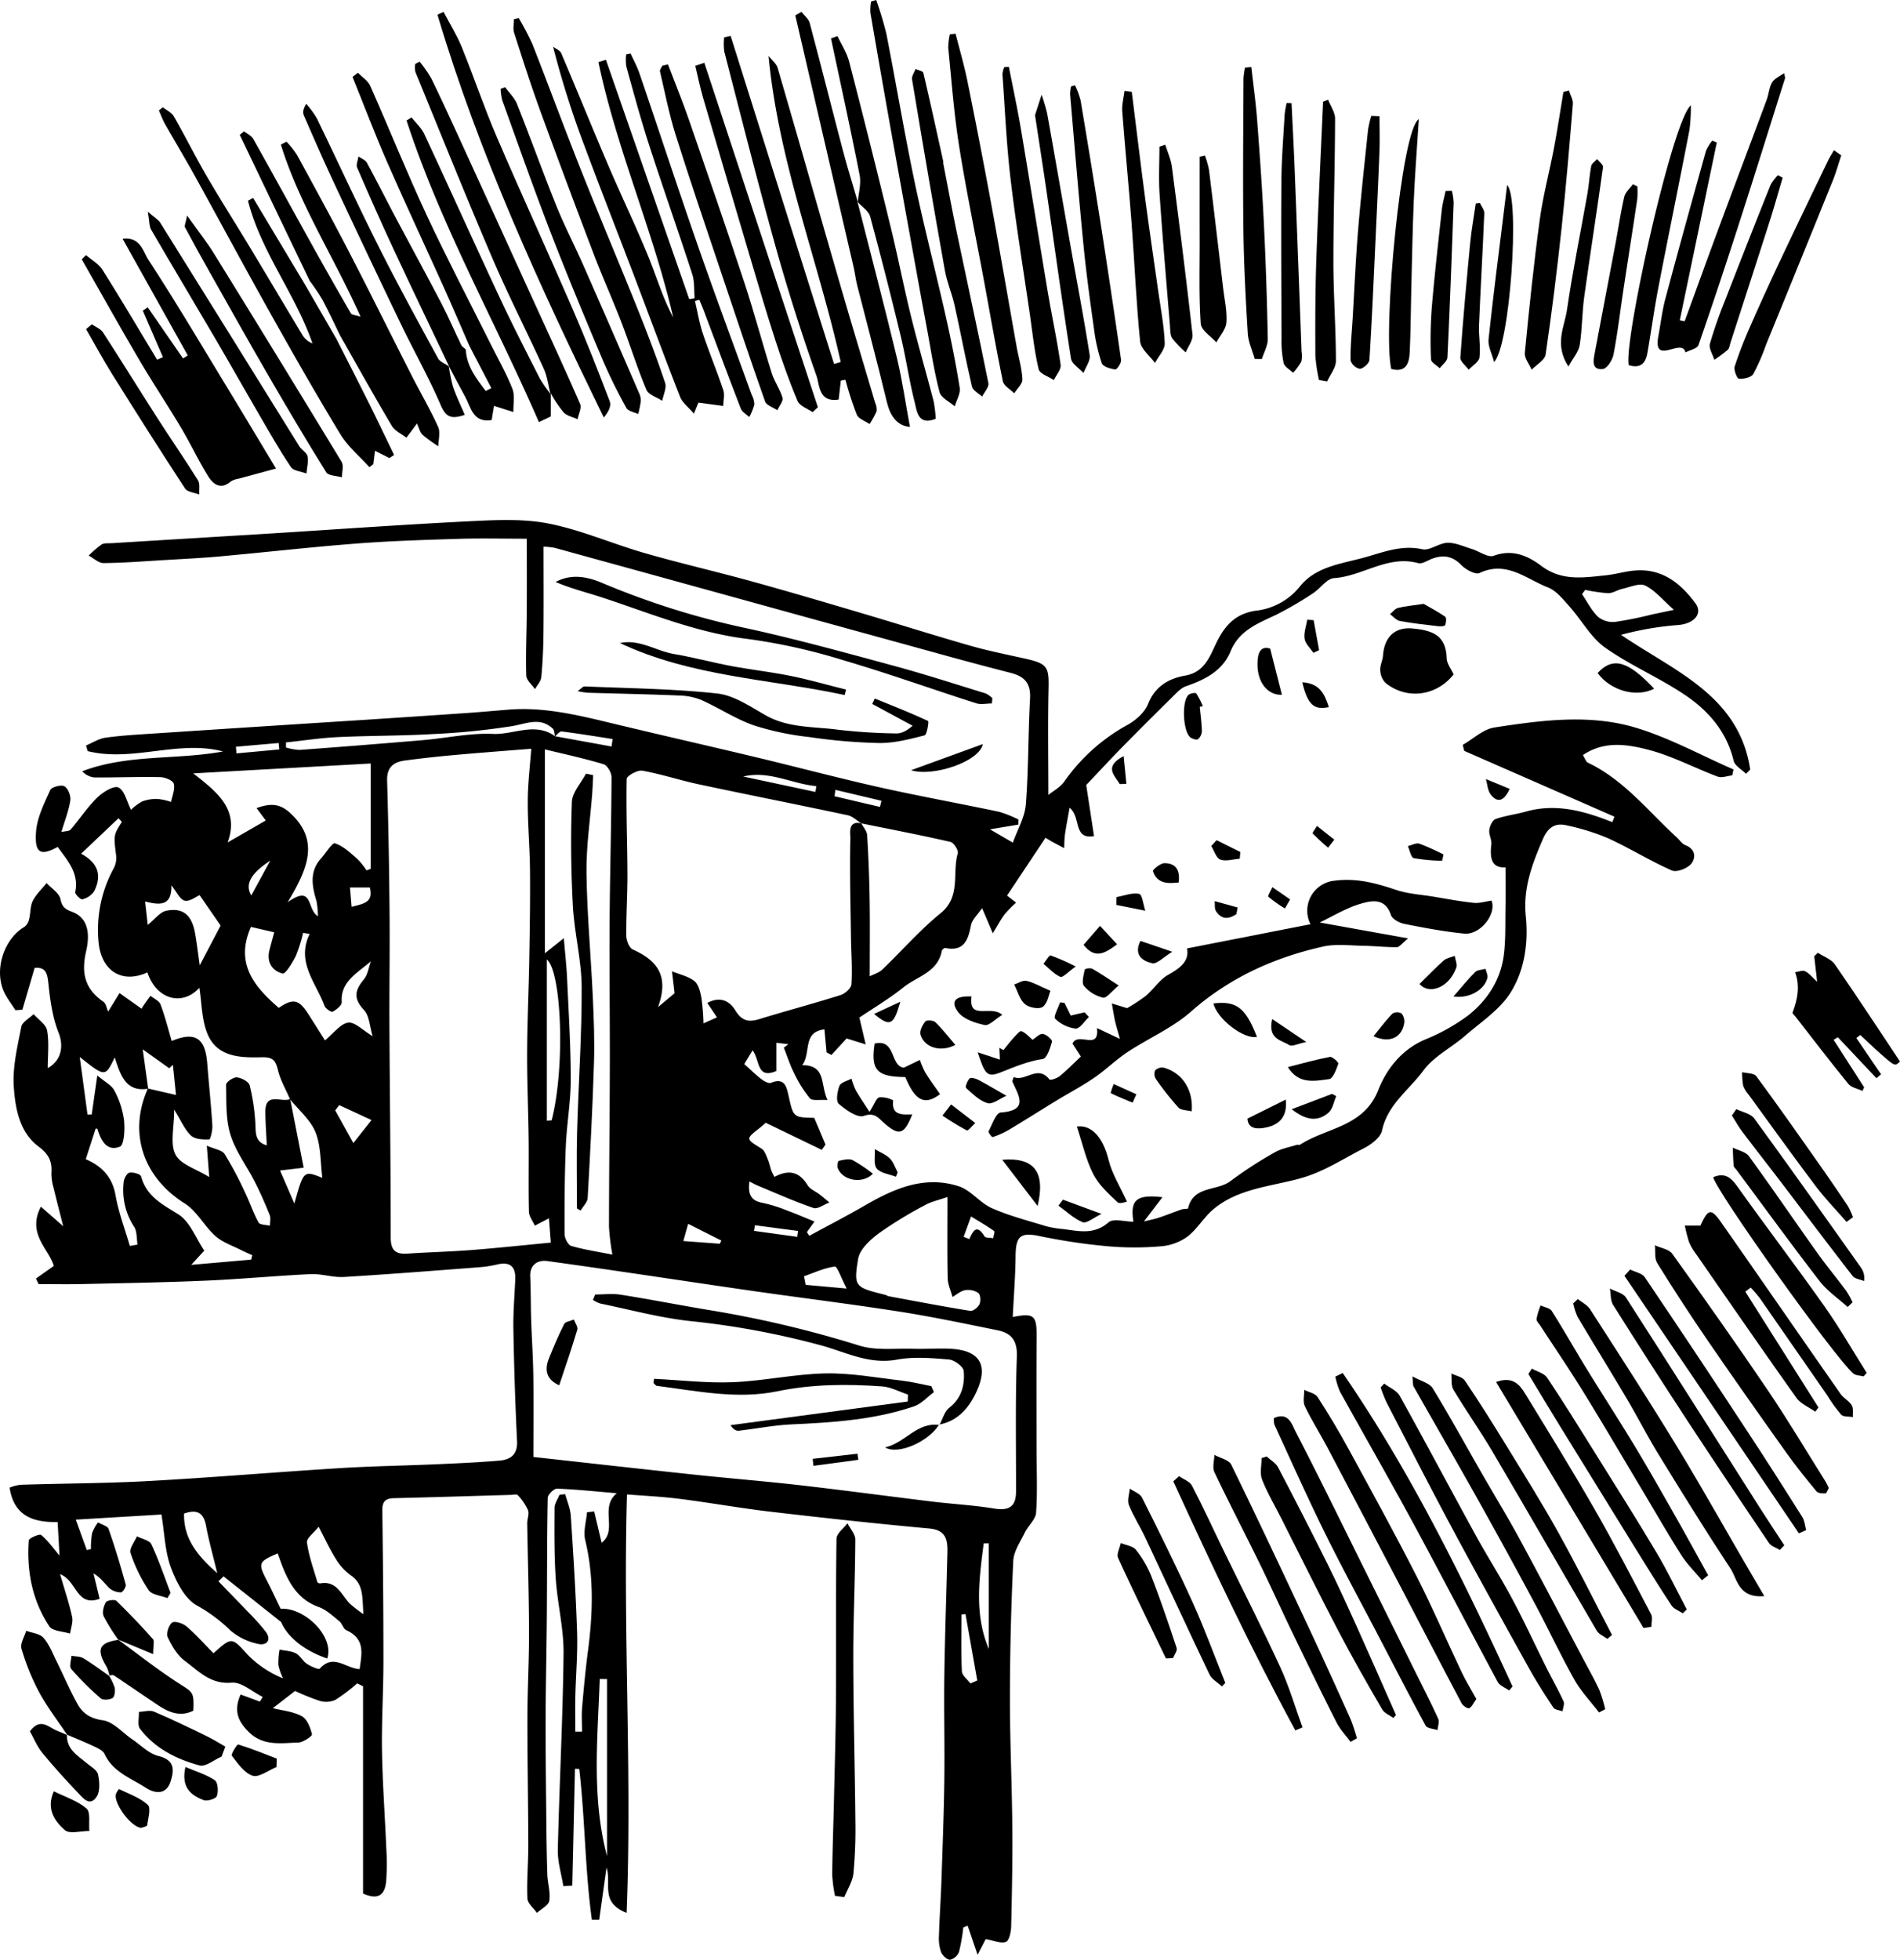 <svg id="Layer_1" data-name="Layer 1" xmlns="http://www.w3.org/2000/svg" viewBox="0 0 559.195 576.577">
  <g>
    <path d="M113.286,431.604c-1.205-2.796-2.772-5.5-3.512-8.413-.713-2.808-1.28-4.031-4.823-3.939-6.146.16-13.129.037-15.967-6.898-1.729-4.223-1.675-9.176-2.378-13.529-5.175,5.608-12.706,3.301-15.29-4.533-7.693,3.52-13.81-.643-14.414-9.389a37.713,37.713,0,0,1,4.337-20.947,6.696,6.696,0,0,0,.918-3.687c-.799-6.319-.873-6.31,1.652-10.273l-1.002-1.057c-3.514,3.331-7.028,6.663-11,10.427,5.437,2.937,5.97,6.798,3.824,11.083a5.892,5.892,0,0,1-3.47,2.337c-.484.143-2.216-1.537-2.093-2.109,1.198-5.555-2.293-9.331-5.148-13.301-5.041,2.734-6.858,1.918-6.376-4.503.314-4.181,2.404-8.307,4.18-12.241.403-.893,3.211-1.633,4.161-1.101,1.068.598,1.94,2.813,1.741,4.152-.447,2.999-1.611,5.891-2.623,9.295,1.103-.269,2.262-.192,2.72-.721,2.655-3.074,4.9-6.541,7.786-9.361,1.658-1.62,4.918-3.654,6.285-3.011,1.802.848,2.453,4.141,3.693,6.566a14.794,14.794,0,0,1,3.319-2.466,11.54,11.54,0,0,1,4.687-.702,17.771,17.771,0,0,1,3.792.862c.334-1.809,1.229-3.77.793-5.369-.264-.967-2.581-1.908-3.994-1.936-6.464-.128-12.936.132-19.403.094a5.684,5.684,0,0,1-3.553-1.82c13.431-5.113,27.726-3.285,41.462-5.826-13.209-3.466-26.655,3.199-39.863-.103l-.477-1.648c1.888-.792,3.715-2.012,5.675-2.29,4.569-.648,9.199-.907,13.812-1.211q31.467-2.07,62.938-4.079,14.733-.958,29.463-1.97c4.124-.286,8.242-.656,12.362-.997,10.57-.875,20.681,1.634,30.821,4.076,14.04,3.381,28.126,6.57,42.172,9.93,12.107,2.896,24.141,6.105,36.286,8.827,11.691,2.621,23.494,4.742,35.22,7.215a34.602,34.602,0,0,1,5.698,2.28l-.042,1.491c-2.713.451-5.427.902-8.354,1.389l6.733,3.914c1.386-3.918,3.527-7.516,3.817-11.258.799-10.323.657-20.715,1.233-31.061.252-4.529-1.532-6.569-5.781-7.65-11.423-2.905-22.772-6.1-34.14-9.22q-27.011-7.414-54.007-14.88-23.012-6.345-46.027-12.68a23.985,23.985,0,0,0-3.219-.326c0,8.678.063,17.092-.026,25.506-.045,4.299-.234,8.608-.639,12.885-.116,1.224-1.21,2.355-1.856,3.529-.902-1.332-2.539-2.642-2.58-4-.189-6.298.107-12.608.15-18.915.048-7.128.011-14.257.011-21.347-6.92,0-13.524-.165-20.117.038-10.024.309-20.06.619-30.055,1.391-13.415,1.037-26.793,2.562-40.195,3.78-5.445.495-10.912.751-16.371,1.078-5.945.356-11.892.829-17.841.88-1.444.012-2.9-1.43-4.351-2.203a30.669,30.669,0,0,1,3.775-3.256c.759-.478,1.94-.326,2.935-.387q22.531-1.382,45.064-2.748c20.226-1.257,40.44-2.722,60.678-3.723,7.689-.38,15.639-.765,23.096.727,9.538,1.908,18.634,5.931,28.037,8.637,10.389,2.99,20.941,5.41,31.365,8.283,10.75,2.963,21.445,6.127,32.139,9.288,10.825,3.2,21.588,6.612,32.44,9.716,5.332,1.525,10.795,2.594,16.213,3.81,6.38,1.431,6.897,2.42,6.757,8.654-.233,10.323-.063,20.655-.063,31.419,1.436-1.177,3.531-2.26,4.715-3.974a54.844,54.844,0,0,1,18.681-16.692c2.411-1.36,4.974-3.641,5.952-6.103,2.058-5.185,6.113-7.5,10.819-8.313,5.678-.98,7.242-5.387,9.149-9.388,2.497-5.24,5.63-8.89,11.834-9.743a19.36,19.36,0,0,0,12.949-7.207c4.745-5.86,12.362-6.608,19.085-8.488,5.41-1.513,10.797-3.717,16.857-2.374,2.212.49,4.915-1.828,7.421-1.898,2.36-.065,4.771,1.091,7.13,1.807,2.216.673,4.824,2.632,6.507,2.005,5.526-2.056,10.143.08,13.967,2.964,6.04,4.556,12.402,3.46,18.899,2.802,2.932-.297,5.809-1.198,8.742-1.429,7.954-.625,13.406,3.762,17.758,9.684,2.23,3.035-.463,5.977-5.089,6.357a91.129,91.129,0,0,0-16.833,2.882c15.818,10.784,34.738,17.839,38.024,39.644q-.618.621-1.237,1.243c-1.258-1.269-3.293-2.355-3.644-3.838-1.991-8.42-7.288-14.557-14.002-19.142-7.609-5.197-16.304-8.824-23.816-14.139-4.214-2.981-6.892-8.082-10.453-12.058-1.904-2.127-3.9-4.693-6.398-5.664-6.374-2.478-12.2-7.976-20.114-4.232-1.189.563-4.032-.973-5.317-2.304-2.591-2.685-5.289-3.124-8.566-1.928-1.389.507-2.988,1.647-4.169,1.324-8.97-2.46-16.335,3.842-24.768,4.413-2.17.147-4.061,3.108-6.255,4.501a104.054,104.054,0,0,1-10.856,6.312c-5.336,2.543-10.798,4.545-13.346,10.73-2.36,5.729-7.498,8.329-13.107,10.256-1.519.522-2.786,1.963-4,3.156q-7.378,7.25-14.636,14.622c-3.889,3.973-7.664,8.056-10.736,11.295.86,5.636,1.541,10.099,2.293,15.03-6.218,1.072-3.749-5.587-7.189-8.351-.589,3.349-1.039,5.592-1.36,7.854-.188,1.33-.171,2.689-.246,4.035-1.202-.641-2.407-1.277-3.604-1.927-.428-.232-.836-.499-1.872-1.123-3.794,5.696-7.559,11.347-11.329,17.007.262.203,1.467,1.137,2.671,2.071a34.977,34.977,0,0,0-3.324,3.364c-1.133,1.484-2.004,3.169-3.533,5.652-1.162-2.722-2-4.685-3.16-7.402-1.293,1.933-2.952,3.39-3.279,5.102-.836,4.377-2.077,7.729-7.554,6.636-.285-.057-.951.484-1.014.825-1.169,6.335-7.299,7.524-11.344,10.778-4.194,3.374-8.882,6.132-12.919,8.864.473,2.01,1.018,4.323,1.858,7.892l-5.618-1.747-4.469,4.867q-.712-.384-1.424-.768c-.204-2.179-.409-4.358-.635-6.767-6.579.749-3.833,6.994-6.553,10.531,7.17-.033,5.289,5.74,7.469,10.257-2.317-.168-4.478.306-5.179-.496a35.629,35.629,0,0,1-4.656-7.411c-1.214-2.396-2.038-4.99-3.033-7.496l1.333-1.026-3.53-.425v8.305c-5.876,2.522-4.765-3.172-7-6.08-1.023,1.694-1.763,2.918-2.442,4.041,1.889,1.688,3.375,3.168,5.028,4.429.797.608,2.146,1.379,2.838,1.093,4.021-1.661,4.584,1.194,5.171,3.809,1.427,6.354,1.369,6.367,7.551,6.497,1.081,2.56,2.201,5.213,3.321,7.866l-1.103,1.547c-5.291-2.556-10.582-5.111-16.503-7.971-.041.036-.835.797-1.695,1.472-4.262,3.345-4.215,3.252.484,6.147.923.569,1.358,2.04,1.85,3.169.45,1.033.64,2.176,1.012,3.247a17.728,17.728,0,0,0,.937,1.89c4.135-2.221,7.309-1.575,9.737,2.442.706,1.168,2.315,1.779,3.483,2.68,1.002.774,1.965,1.599,2.946,2.401-1.581.591-3.456,2.045-4.691,1.624-5.551-1.893-10.922-4.313-16.352-6.558-.711-.294-1.385-.678-2.503-1.231-.451,3.641.321,5.646,3.877,6.28a44.936,44.936,0,0,1,7.338,2.3c2.527.92,4.994,2.005,7.939,3.201l-2.234,3.105.704,1.09c5.514-2.998,11.095-5.88,16.526-9.019,8.583-4.961,17.507-8.805,27.502-5.541,3.549,1.159,6.196,4.879,9.698,6.425,5.114,2.258,10.613,3.663,15.982,5.317a28.14,28.14,0,0,0,4.826.814c4.654.576,9.191,1.836,13.529-1.952,1.414-1.235,4.816-.194,7.336-.194-.994-6.327.724-8.089,8.543-7.209-2.03,2.657-3.569,4.673-5.45,7.135,1.687-.421,3.065-.674,4.381-1.113,2.266-.756,4.484-1.653,6.743-2.433.613-.212,1.819-.095,1.874-.332,1.554-6.738,8.556-4.976,12.496-8.016a118.688,118.688,0,0,1,12.984-8.419c1.939-1.126,4.306-1.521,6.488-2.218.304-.097.746.102.984-.052,7.804-5.059,18.683-5.144,22.991-16.025,2.47-6.238,6.85-11.901,13.722-14.881a57.262,57.262,0,0,0,12.74-7.108c5.59-4.409,9.508-10.345,10.484-17.581.617-4.576.431-9.265.516-13.906.072-3.915.015-7.833.015-12.103-4.192.275-4.627-2.809-4.175-6.753.159-1.382-.772-2.893-.596-4.267.149-1.162.947-2.869,1.861-3.19,2.886-1.015,5.995-1.37,8.955-2.201,8.868-2.489,17.171-.14,25.392,3.115l.619-1.605L458.87,329.112q-.214-.885-.428-1.769c3.088-1.763,6.012-4.6,9.294-5.104,13.826-2.123,27.97-4.035,41.583.045,9.934,2.977,19.221,8.116,28.796,12.291q-.179.875-.358,1.749c-1.437.15-3.068.818-4.279.366-6.853-2.56-13.422-6.1-20.447-7.91-6.152-1.585-12.921-2.712-19.229,1.573.601.951.863,1.943,1.462,2.229,10.644,5.069,17.766,14.304,26.179,22.006.844.772,1.544,1.902,2.534,2.277,3.063,1.162,3.058,3.794,1.705,5.459-1.12,1.378-4.284,2.596-5.701,1.973-6.409-2.82-12.407-6.563-18.777-9.483a66.233,66.233,0,0,0-12.04-3.75c-3.41-.826-5.553.354-7.149,4.036-3.158,7.287-5.857,14.474-5.027,22.614.807,7.916-.364,15.912-4.445,22.461-3.164,5.077-8.74,8.702-13.422,12.767-4.025,3.495-9.195,6.044-12.25,10.194-4.206,5.714-10.554,9.991-12.202,17.699-.448,2.095-3.293,4.173-5.522,5.297-6.022,3.037-11.491,6.775-18.366,8.707-8.709,2.447-18.486,2.96-25.852,9.237-2.758,2.351-4.656,5.75-7.508,7.938a15.376,15.376,0,0,1-7.727,2.846,89.46,89.46,0,0,1-15.555.017,175.7,175.7,0,0,1-20.154-2.996c-5.627-1.187-7.095-.143-7.153,5.847-.058,5.953-.539,11.902-.839,17.943,6.295-1.249,7.076-.47,7.032,5.804-.077,10.926-.028,21.854-.024,32.781.002,6.326.299,12.671-.132,18.967-.138,2.02-2.329,3.839-3.321,5.876-1.316,2.703-3.262,5.488-3.397,8.311q-.957,19.964-.988,39.969c-.02,12.758.592,25.515.706,38.275.087,9.777-.102,19.559-.337,29.335-.039,1.596-.603,4.196-1.548,4.522-1.55.534-3.612-.415-5.947-.824-.324.629-1.015,1.973-2.385,4.635-1.252-3.676-2.085-6.12-2.917-8.563l-1.299.523a52.493,52.493,0,0,1-1.252,7.156,3.793,3.793,0,0,1-2.644,2.34c-.922.001-2.268-1.303-2.667-2.33a12.579,12.579,0,0,1-.589-4.834c.171-5.464.55-10.921.737-16.385.334-9.778.713-19.558.839-29.34.133-10.274-.141-20.553.004-30.827.171-12.076.625-24.147.903-36.222.084-3.648-.467-6.497-5.295-6.938-15.632-1.43-31.241-3.132-46.833-4.958-8.946-1.047-17.825-2.653-26.762-3.781-5.343-.675-10.741-.913-15.421-1.291-1.187,41.073,1.528,81.676-.105,123.109-7.953-3.142-4.344-8.546-5.92-13.324-.792,5.661-1.469,10.504-2.146,15.347q-1.082-.003-2.164-.006c-2.024-14.695-2.001-29.63-3.707-44.362q-.632-.026-1.265-.053-.39,17.192-.779,34.383l-2.639.136c-.573-3.565-1.709-7.143-1.627-10.693.446-19.257,1.484-38.504,1.689-57.761.077-7.29-1.79-14.58-2.29-21.904-.474-6.942-.401-13.928-.369-20.893.006-1.299.953-2.595,1.466-3.892l1.682-.165c.567,2.111,1.501,4.199,1.641,6.338.75,11.434,1.481,22.874,1.852,34.324.201,6.223-.365,12.468-.512,18.705-.082,3.5-.015,7.004-.015,10.506q.989.002,1.978.003c0-2.398-.168-4.81.034-7.191.471-5.545.997-11.091,1.722-16.608,1.436-10.92,1.795-21.751-.821-32.604-.609-2.527.316-5.424.536-8.151l2.111-.24c.687,2.892,1.375,5.784,2.189,9.211,4.837-3.705-.709-10.391,4.474-14.566-6.436-.539-12.018-1.144-17.615-1.338-.914-.032-2.697,1.736-2.717,2.699-.234,11.617-.177,23.24-.267,34.86-.077,9.923-.32,19.846-.35,29.769-.03,9.761.093,19.523.189,29.284.055,5.653.123,11.308.316,16.957.088,2.573.968,5.214.564,7.672-.222,1.352-2.363,2.388-3.639,3.567-.984-1.423-2.75-2.814-2.81-4.274-.214-5.248.278-10.52.267-15.782-.026-12.463-.28-24.927-.26-37.39.014-8.394.504-16.788.482-25.181-.027-10.652-.37-21.303-.536-31.956-.02-1.319.649-2.808.226-3.925a16.024,16.024,0,0,0-3.009-4.413c-.284-.333-1.277-.087-1.943-.068-11.496.33-22.99.704-34.487.97-2.506.058-3.46.988-3.427,3.56.188,14.835.329,29.672.322,44.508-.004,8.781-.56,17.565-.418,26.341.154,9.523.868,19.036,1.259,28.556a70.746,70.746,0,0,1-.034,9.729c-.328,3.37-1.754,5.888-6.798,3.628V604.317l-1.714-.868a52.529,52.529,0,0,1-6.439,4.87,6.66,6.66,0,0,1-4.614.283,65.336,65.336,0,0,1-7.245-2.913c-2.359,1.83-4.398,3.411-6.529,5.063,2.681.681,5.905.961,8.523,2.369,1.563.841,2.509,3.368,2.985,5.32.121.496-2.593,2.395-4.036,2.431-5.139.129-10.416,1.186-14.816-3.348-3.126-3.222-4.143-6.252-2.16-10.791l5.676,2.094.825-1.384c-3.053-1.499-6.238-4.457-9.133-4.196-6.224.56-9.72-3.417-13.77-6.399-2.217-1.633-3.824-4.387-5.034-6.953-.51-1.081.282-3.57,1.294-4.315.764-.562,3.175.22,4.231,1.128,2.834,2.436,5.335,5.26,7.936,7.898,5.443-4.934,5.395-4.703,10.07.435a30.27,30.27,0,0,0,10.384,6.934,17.917,17.917,0,0,1-1.367-3.922,22.835,22.835,0,0,1,.347-4.523c1.614.332,3.381.363,4.795,1.085,1.264.646,2.004,2.257,3.224,3.068,1.158.77,3.501,1.821,3.846,1.434,4.014-4.506,7.573-.07,11.709.146.582-4.332,1.812-8.854-3.91-11.441-.894-.404-1.202-1.957-2.052-2.64-1.911-1.536-3.808-3.373-6.039-4.17-5.931-2.119-8.689-6.764-10.78-12.132-.469-1.204-.884-2.43-1.326-3.653-5.738,2.448-5.858,2.849-3.073,8.215,1.361,2.622,2.589,5.314,3.921,8.064,7.184-.424,15.893,8.267,13.72,14.643-6.672-2.277-11.659-6.256-13.572-10.745L93.721,571.971l-1.502,1.455c2.809,2.904,5.641,5.787,8.42,8.72a63.324,63.324,0,0,1,5.502,6.123c1.861,2.565.11,4.132-2.209,3.582a18.227,18.227,0,0,1-8.167-3.939,45.304,45.304,0,0,0-9.846-7.346C82.331,578.611,79.8,573.575,78.229,569.363c-1.734-4.648-1.848-9.901-2.78-15.581-7.915.473-16.081.96-25.212,1.505,1.188,3.288,2.211,6.118,3.235,8.949l1.229-.285a26.573,26.573,0,0,1,.325-4.662,13.356,13.356,0,0,1,1.752-3.189c1.073.635,2.795,1.042,3.112,1.942,1.893,5.383,3.529,10.862,5.05,16.364.173.627-.906,2.279-1.401,2.277a5.308,5.308,0,0,1-3.4-1.216c-1.462-1.388-2.558-3.162-4.693-4.338.582,2.391,1.164,4.781,1.813,7.451-6.939,2.462-6.604-5.308-11.643-7.25,1.351,4.668,2.671,8.572,3.541,12.573.332,1.524-.369,3.273-.599,4.92-2.087-.674-5.15-.702-6.099-2.131-5.042-7.598-6.701-16.255-6.067-25.279.047-.672,3.151-2.021,3.647-1.613,1.994,1.64,3.52,3.847,5.407,6.065l-.552-9.862c-6.995.105-12.822-1.606-14.142-10.126a12.352,12.352,0,0,1,3.238-.847c12.598-.401,25.215-.411,37.794-1.104,18.673-1.029,37.315-2.619,55.982-3.779,9.579-.595,19.185-.74,28.776-1.161,6.127-.269,12.26-.541,18.369-1.061,3.244-.276,5.387-1.729,5.197-5.695q-.794-16.504-1.079-33.03c-.089-4.865.35-9.74.554-14.61.15-3.603-1.396-5.216-5.091-4.428a36.429,36.429,0,0,1-4.799.816c-13.506,1.027-27.009,2.109-40.528,2.916-3.246.194-6.569-.981-9.825-.83-10.236.474-20.448,1.462-30.684,1.907-12.114.526-24.243.724-36.367,1.001-4.33.099-8.664.016-12.996.016l-.776-1.635,5.238-3.7c-1.305-4.888-8.007-9.398-3.783-17.437,2.115,1.851,4.035,3.533,6.564,5.747-1.054-4.173-1.991-7.723-2.834-11.296a14.987,14.987,0,0,1-.644-4.382c.246-3.414-.77-5.499-3.793-7.771-5.625-4.229-6.874-11.289-7.281-17.742-.364-5.771,1.098-11.71,2.219-17.485.275-1.417,2.359-2.483,3.612-3.711,1.389,1.586,3.66,3.013,3.98,4.791.633,3.51.187,7.215.187,11.076,4.195-2.313,4.659-6.724,3.213-10.345-1.774-4.441-2.477-9.41-2.983-14.22-.324-3.08-.622-5.239-4.091-4.907-1.24,4.243-2.418,8.271-3.595,12.299l-2.062.131c-1.221-1.98-2.766-3.833-3.604-5.963-2.591-6.587.497-15.189,6.291-18.564a3.888,3.888,0,0,0,1.353-2.293c.45-1.766.289-3.783,1.08-5.341.983-1.934,2.675-3.508,4.061-5.238,1.424,1.552,3.682,2.925,4.064,4.702.501,2.329,1.329,2.971,3.449,3.765,5.538,2.072,4.94,7.993,4.134,11.522-1.514,6.623-.368,11.159,5.077,14.941.762.529.939,1.901,1.393,2.896l3.346-5.451,6.544,4.633c-.285.66-.086-.033.287-.615.709-1.108,1.518-2.152,2.285-3.223,1.018.84,2.556,1.484,2.96,2.555,1.316,3.493,2.217,7.142,3.283,10.746,6.87-2.878,9.868-.927,10.454,6.548.477,6.095,1.126,12.177,1.509,18.277.089,1.421-.546,4.115-.925,4.129-1.809.066-4.164-.026-5.348-1.119-1.812-1.672-2.824-4.213-4.958-7.642,0,5.3-1.265,9.996.373,13.211,1.493,2.93,6.137,4.254,9.937,6.625-.225-2.94-.413-5.4-.707-9.238,2.307,1.031,4.483,1.297,5.246,2.477a105.051,105.051,0,0,1,5.989,11.261c1.416,2.918,2.431,6.042,3.993,8.871.396.718,2.199.659,3.356.956-.011-1.066.283-2.255-.087-3.177-1.325-3.3-2.757-6.569-4.367-9.739-2.367-4.66-5.668-8.993-7.181-13.895-1.42-4.602-1.185-9.758-1.287-14.679-.016-.758,2.137-2.265,3.168-2.168,1.377.13,3.5,1.262,3.791,2.362a60.176,60.176,0,0,1,1.651,11.019c.195,2.717-.324,5.544,3.384,6.633-.158-3.487-.415-6.707-.426-9.929-.02-5.922,4.85-2.535,7.311-3.733,1.297,6.649,2.601,13.289,3.963,20.227-2.609.307-4.464.526-6.959.82,1.531,3.527,2.877,6.627,4.224,9.728,2.725-9.76,2.725-9.76,8.235-7.557-.591-4.523-.378-9.322-1.999-13.391C119.342,437.686,115.87,434.822,113.286,431.604ZM191.284,324.804l16.626,3.02.329-2.197c-4.999-.77-9.991-1.597-15.007-2.231-.582-.074-1.299.925-1.954,1.427-.209-.769-.171-1.806-.667-2.266-3.745-3.469-7.67-1.456-11.871-.739a212.728,212.728,0,0,1-23.694,2.364c-9.222.524-18.477.44-27.706.882-5.093.244-10.159,1.025-15.238,1.564l.002,1.49a16.074,16.074,0,0,0,3.981.718q18.226-1.34,36.437-2.892c6.845-.586,13.709-2.129,20.5-1.82C179.102,324.399,185.396,320.551,191.284,324.804ZM71.547,428.507c-6.548,1.072-8.161-3.935-9.842-9.212-2.808,5.824-2.808,5.824-10.305-.123.789,5.844,1.537,11.389,2.285,16.935l1.245-.029,1.64-11.467c2.234,1.903,4.214,2.868,5.02,4.436a25.487,25.487,0,0,1,2.839,8.676c.285,2.66.064,7.335-1.219,7.837-3.885,1.52-5.601-1.888-6.621-5.26-.026-.086-.582-.011-.52-.011-.95,2.934-1.868,5.772-2.901,8.963,4.305,1.817,7.772,4.896,8.762,10.569.886,5.074,2.769,9.974,4.212,14.951l2.269-.409c-.301-1.757-.116-3.821-.996-5.212a19.835,19.835,0,0,1-3.063-13.342c.115-.971.994-2.495,1.702-2.605,1.099-.171,3.221.416,3.404,1.091,1.599,5.881,6.158,8.195,10.931,11.146,3.43,2.121,5.152,7.007,7.665,10.703-1.199,1.305-2.154,2.346-3.842,4.184l17.638-1.539.33-1.308c-1.082-.49-2.187-.936-3.242-1.479-2.575-1.325-5.501-2.276-7.602-4.145-3.279-2.917-5.449-7.337-9.046-9.596-12.197-7.663-16.682-20.728-10.838-33.817l8.274,1.903c-.284-2.781-.594-5.812-.904-8.843q-.547.488-1.094.976c-2.429-1.731-4.859-3.462-7.791-5.552Zm209.889-78.068c.595,1.15,1.638,2.273,1.711,3.455q.58,9.472.732,18.969c.115,7.332.027,14.667.027,22.573,1.242-.64,2.701-1.03,3.656-1.944,5.765-5.516,11.047-11.604,17.208-16.619,6.081-4.95,3.334-11.79,5.047-17.62.258-.878-1.174-3.13-2.144-3.353-8.709-1.998-17.489-3.684-26.249-5.461-1.314-.816-2.534-2.075-3.958-2.379-14.587-3.108-29.222-5.991-43.81-9.094-5.598-1.191-11.068-3.022-16.692-4.024-1.414-.252-4.578,1.538-4.597,2.438-.191,9.315.19,18.639.222,27.961.021,6.06-.394,12.123-.329,18.181.015,1.389.851,3.54,1.91,4.022,6.797,3.093,10.9,7.391,7.433,16.949,2.731-2.283,4.176-3.491,4.867-4.069-.323-2.748-.54-4.6-.758-6.452,2.228.91,4.754,1.439,6.579,2.865,1.225.957,1.736,3.133,2.065,4.859a68.577,68.577,0,0,1,.614,7.593c1.667-.746,2.778-1.242,3.977-1.779-1-1.489-1.853-2.759-2.846-4.238,3.846-2.061,6.572-.549,8.254,2.202,1.817,2.973,3.781,3.559,6.945,2.586,7.979-2.454,16.058-4.589,24.018-7.101,1.323-.418,3.129-2.032,3.205-3.192.289-4.434-.065-8.908-.13-13.367-.143-9.89-.406-19.785-.188-29.668C278.234,353.505,277.342,349.515,281.436,350.439ZM184.918,536.853c15.977,1.76,31.525,3.517,47.083,5.171,10.514,1.118,21.059,1.961,31.563,3.161,12.95,1.479,25.868,3.234,38.809,4.802,6.049.733,12.16,1.049,18.164,2.036,4.336.713,6.415-.55,6.425-4.937.03-13.271-.228-26.553.243-39.809.168-4.736-1.659-6.879-5.693-7.699-9.63-1.959-19.256-3.996-28.961-5.509-14.62-2.279-29.315-4.076-43.962-6.191-19.863-2.868-39.698-5.932-59.579-8.668-2.654-.365-5.19.918-5.025,4.584.19,4.244.134,8.497.272,12.744.175,5.395.557,10.785.633,16.181C185.001,520.567,184.918,528.418,184.918,536.853Zm-.632-208.364c-6.786.548-14.644,1.13-22.491,1.834-4.944.444-9.883.982-14.801,1.645-3.306.446-5.241,2.04-5.129,5.89q.572,19.721.721,39.454c.1,10.939-.097,21.88-.041,32.82.106,20.698.388,41.395.379,62.092-.002,3.83,1.397,5.046,4.974,4.801,6.262-.428,12.546-.569,18.803-1.056,7.677-.597,15.335-1.425,23.346-2.185-.219-2.816-.403-5.172-.557-7.155l-4.157,2.176c-.607-1.376-1.703-2.74-1.737-4.13-.175-7.091-.01-14.191-.09-21.286-.095-8.516-.476-17.031-.44-25.545.038-9.101.473-18.199.633-27.3.154-8.765.299-17.534.219-26.299-.062-6.774-.693-13.545-.664-20.315C183.275,338.704,183.93,333.48,184.286,328.49Zm23.881,148.829a68.694,68.694,0,0,1-1.002-8.157c.011-15.762.208-31.523.246-47.285.034-14.292-.162-28.585-.063-42.876.098-14.045.505-28.088.565-42.133.006-1.322-1.247-3.504-2.35-3.833-5.893-1.759-11.924-3.056-17.27-4.358v59.991c2.176-1.733,3.412-2.718,5.58-4.444.382,4.582.8,8.208.965,11.845.449,9.932,1.077,19.87,1.074,29.805-.002,6.546-1.191,13.083-1.458,19.64-.35,8.576-.395,17.168-.353,25.752.006,1.215,1.012,3.224,1.951,3.496C199.953,475.889,204.005,476.491,208.167,477.318ZM135.827,364.28l1.218-.466V332.828l-52.244,2.908c7.464,5.795,13.564,10.795,10.132,20.312l11.224-6.452-2.726-3.649c4.525-1.635,7.149-1.146,10.077,1.604,8.588,8.062,4.933,16.379-.913,26.09,7.671-5.441,5.494,2.161,8.913,4.104a25.963,25.963,0,0,0-.423-4.44c-1.347-4.418-2.131-8.716,1.365-12.591,1.399-1.551,3.274-4.659,4.066-4.401,2.399.782,4.46,2.763,6.481,4.48A23.456,23.456,0,0,1,135.827,364.28Zm170.962,96.078c-2.697.951-4.817,1.387-6.617,2.394a121.38,121.38,0,0,0-13.577,8.289c-2.554,1.909-5.637,4.717-6.1,7.515-1.375,8.304-.913,8.378,8.024,10.607.316.079.592.331.908.389,8.012,1.483,16.015,3.021,24.058,4.314.822.132,2.302-1.038,2.716-1.949.417-.917.306-2.803-.329-3.301a5.426,5.426,0,0,0-3.894-.839c-1.313.227-2.48,1.293-3.711,1.993-.493-1.823-1.371-3.638-1.411-5.471C306.694,476.852,306.789,469.401,306.789,460.358ZM119.073,382.944q-.971-.139-1.941-.278a43.88,43.88,0,0,1-2.14,6.789c-.982,1.991-3.053,5.378-3.884,5.166-3.078-.785-4.776-3.37-3.868-6.908.442-1.723.919-3.437,1.399-5.224-2.451-.566-4.648-1.074-6.847-1.581-4.763,10.698.913,17.54,8.192,23.817,4.173-2.858,5.905-2.518,8.651,1.758,1.649,2.568,3.263,5.158,4.929,7.796,2.647-2.151,4.58-4.899,6.843-5.206,1.954-.265,4.284,2.247,7.193,3.975-.859-2.808-.931-5.987-2.552-7.709-3.166-3.365-2.691-5.81-.028-8.989,1.161-1.387,1.411-3.537,2.075-5.34-3.971,3.475-9.02,5.982-8.581,12.011.067.918-1.545,2.222-2.663,2.825-.409.22-2.122-.903-2.415-1.712C120.973,397.324,115.024,391.317,119.073,382.944ZM494.482,281.752l-.944,1.243c1.529,2.255,2.78,4.795,4.691,6.658a6.908,6.908,0,0,0,4.996,1.522,109.365,109.365,0,0,0,10.822-2.174c1.916-.406,3.831-.812,6.537-1.385-3.349-2.955-5.559-5.735-8.439-7.131-1.7-.824-4.48.463-6.74.954-1.427.31-2.797,1.295-4.185,1.281A47.216,47.216,0,0,1,494.482,281.752Zm-305.608,156.184,1.416-.138c4.031-15.622,2.924-43.764-1.416-47.314ZM134.903,583.109c-.415-5.12.106-8.813-3.705-11.413a16.319,16.319,0,0,1-4.355-4.732c-1.796-2.838-3.201-5.924-5.125-9.576-1.422,1.808-3.615,3.368-3.446,4.608.535,3.946,1.938,7.776,3.054,11.637a.99.99,0,0,0,.85.409c4.896-.885,6.207,3.379,8.711,5.965A42.85,42.85,0,0,0,134.903,583.109Zm71.682,19.078-2.145-.012c-.591,17.397-2.436,34.817,2.145,52.112ZM92.864,380.505c-1.976-2.858-4.122-5.961-6.183-8.942-1.067.444-2.949,1.96-4.397,1.621-1.392-.326-2.335-2.571-3.907-4.502.161,6.515-3.898,5.663-7.73,4.763l.766,6.869c2.109-1.681,3.596-3.776,5.44-4.16,4.904-1.021,7.526,1.244,8.481,6.567.521,2.901.857,5.834,1.382,9.484ZM318.944,593.342v-31.107l-1.493.02C316.135,572.63,314.602,583.008,318.944,593.342ZM91.879,571.04c-1.203-4.982-2.471-9.429-3.311-13.955-.717-3.86-2.668-4.924-6.461-3.589C81.907,560.974,86.185,566.037,91.879,571.04ZM312.092,583.078l-1.183.125c0,5.575-.154,11.157.12,16.719.06,1.226,1.636,2.378,2.514,3.564q1.005-.441,2.01-.882Q313.822,592.841,312.092,583.078Zm-47.541-99.39.497,2.523c3.45.311,6.901.622,12.074,1.088-1.626-3.113-2.78-6.554-3.487-6.464C270.537,481.228,267.567,482.644,264.551,483.688ZM131.925,444.498l5.352-6.768c-3.342-1.547-6.428-2.975-9.513-4.404q-.586.779-1.171,1.559C128.27,437.909,129.948,440.933,131.925,444.498ZM267.925,341.194l.268-1.704c-7.218-.67-13.888-4.662-21.52-2.832Q257.299,338.926,267.925,341.194ZM311.549,472.08l1.674.673c1.12-2.577,2.265-4.433,4.43-.836.316.524,1.703.404,2.595.581.103-.736.535-1.938.258-2.133-2.184-1.533-4.503-2.873-6.781-4.273Zm-71.786,2.042.488-.927c-3.219-1.624-6.437-3.248-9.787-4.938l-1.424,5.061C232.681,473.591,236.222,473.857,239.762,474.122ZM273.792,340.582q-.119.941-.239,1.882l13.365,3.139.435-1.81ZM131.409,375.005c3.343-.904,6.535-1.183,5.37-5.693h-5.847Zm-21.291-46.309-.168-1.895q-6.295.549-12.59,1.099l.176,1.956ZM250.127,468.678l-.283,1.649q6.366.881,12.733,1.763l.238-1.733Q256.471,469.518,250.127,468.678ZM107.47,361.413c-5.761,3.782-7.518,6.966-5.579,10.237C103.656,368.412,105.203,365.572,107.47,361.413Z" transform="translate(-27.932 -108.202)"/>
    <path d="M326.265,425.066c3.371,1.544,7.041-3.761,10.554.74.23.295,2.207-.35,3.006-1.004,2.125-1.739,4.049-3.722,6.21-5.755-.821-1.28-1.668-2.6-2.447-3.814,1.636-3.638,8.005,2.267,7.188-4.572l6.766,3.196c-.745-2.714-1.168-4.031-1.46-5.376-.362-1.671-.615-3.365-.915-5.05l4.48,1.371a50.057,50.057,0,0,0,5.505-3.608c2.329-1.959,4.074-4.81,6.647-6.232,3.607-1.993,6.206-4.081,5.49-7.73,12.403-2.429,24.441-4.787,36.326-7.114a8.867,8.867,0,0,1,6.913-12.787c6.521-.893,12.282.658,18.254,2.673,3.484,1.176,7.297,1.382,10.969,1.989,3.963.656,7.918,1.42,11.908,1.833,1.71.177,3.499-.412,5.256-.653,1.543,3.951-3.345,10.177-8.078,9.699-5.906-.597-11.773-1.694-17.6-2.86-1.468-.293-3.535-1.401-3.928-2.595-1.713-5.206-5.797-4.25-9.078-3.279-4.182,1.238-8.023,3.627-11.903,5.469l26.038,4.681c-1.854,1.487-2.585,2.574-3.323,2.579-3.298.023-6.596-.359-9.897-.411-3.948-.062-8.052-.617-11.821.229-14.46,3.245-27.568,9.168-38.916,19.173-5.445,4.8-12.461,7.786-18.598,11.846-3.456,2.286-6.45,5.267-9.876,7.606-3.615,2.468-7.513,4.517-11.257,6.798-4.621,2.816-9.185,5.725-13.828,8.503a25.69,25.69,0,0,1-4.775,2.135c-.199.069-1.351-1.402-1.193-1.703,1.05-2.001,2.225-5.444,3.565-5.539,8.342-.593,5.287-4.927,3.466-9.055C325.81,426.215,326.06,425.826,326.265,425.066Z" transform="translate(-27.932 -108.202)"/>
    <path d="M232.467,196.764c.753,3.185,1.277,6.447,2.31,9.538,1.874,5.607,4.156,11.077,6.028,16.685.465,1.393.012,3.093-.019,4.651l-7.295-.991c-.109.266-.498,1.213-1.332,3.247-1.633-1.925-3.398-3.21-4.069-4.924-4.671-11.914-9.089-23.926-13.639-35.887-4.77-12.539-9.693-25.021-14.367-37.595a272.899,272.899,0,0,1-9.374-29.546c.818.626,2.04,1.08,2.392,1.905,4.684,10.985,9.168,22.056,13.863,33.037,3.832,8.963,8.073,17.755,11.766,26.772,2.433,5.939,4.216,12.145,7.33,17.906-5.884-25.449-16.661-49.518-21.997-75.077l2.202-.691q12.259,35.214,24.519,70.428l1.592-.284c-.208-2.352.016-4.843-.695-7.032-4.145-12.763-8.622-25.418-12.757-38.184-2.452-7.571-4.522-15.267-6.661-22.936a13.805,13.805,0,0,1-.043-3.581l1.306-.263c.889,1.979,1.944,3.901,2.64,5.945,5.721,16.79,11.251,33.647,17.088,50.397,5.147,14.772,10.615,29.432,15.931,44.146a6.3,6.3,0,0,1,.756,2.782,17.228,17.228,0,0,1-1.495,3.688c-.846-.813-2.091-1.471-2.476-2.463-3.719-9.586-7.29-19.229-10.913-28.851-.404-1.072-.87-2.121-1.307-3.18Z" transform="translate(-27.932 -108.202)"/>
    <path d="M254.132,124.658c.915,1.18,2.288,2.227,2.678,3.561,6.15,21.048,12.138,42.144,18.24,63.206,3.422,11.811,6.99,23.58,10.475,35.373a4.47,4.47,0,0,1,.397,2.396,25.481,25.481,0,0,1-2.065,3.769c-1.295-.899-3.226-1.521-3.762-2.751a99.842,99.842,0,0,1-3.346-10.293l-1.351.255-.637,5.58c-5.924.959-5.601-4.36-6.539-7.024-4.403-12.516-8.454-25.179-12.022-37.959-5.315-19.041-10.14-38.219-15.097-57.358a17.391,17.391,0,0,1-.045-4.228l1.909-.42q15.22,48.258,30.44,96.517l1.964-.581C268.677,184.708,257.062,155.871,254.132,124.658Z" transform="translate(-27.932 -108.202)"/>
    <path d="M64.02,178.464c5.241-.692,6.068,3.841,7.52,6.067,8.215,12.59,15.874,25.545,23.689,38.396,4.638,7.627,9.215,15.292,13.934,23.13-3.811,1.033-7.323,1.975-10.828,2.94a6.477,6.477,0,0,0-2.483.852c-2.919,2.525-5.158.855-6.603-1.454-2.897-4.632-5.217-9.622-8.015-14.322-3.981-6.688-8.31-13.169-12.251-19.879-5.775-9.831-11.338-19.787-16.991-29.689l1.265-1.251c1.639,1.432,3.729,2.58,4.842,4.345,5.495,8.716,10.731,17.596,16.059,26.417l1.726-.734-5.918-13.67,1.437-1.006,10.4,15.057,1.383-.906C76.948,201.595,70.71,190.434,64.02,178.464Z" transform="translate(-27.932 -108.202)"/>
    <path d="M119.084,190.827q-3.379-7.033-6.757-14.067-6.917-14.442-13.825-28.888l1.256-1.034c.92.733,2.174,1.279,2.708,2.229,5.859,10.417,11.582,20.91,17.391,31.355q5.584,10.041,11.349,19.98c.27.464,1.321.475,2.837.964-7.785-17.495-18.005-33.038-23.444-50.615l1.658-.871a29.021,29.021,0,0,1,3.11,3.943c5.21,9.55,10.427,19.099,15.428,28.758,6.175,11.925,12.119,23.97,18.212,35.938,2.599,5.106,5.511,10.064,7.875,15.274.718,1.584.077,3.784.059,5.702a39.383,39.383,0,0,1-4.646-3.378c-.802-.767-1.067-2.095-1.641-3.311l-3.105,4.167c-1.457-1.142-3.41-1.989-4.291-3.473-5.212-8.778-10.175-17.703-15.222-26.579-1.728-3.523-3.362-7.098-5.222-10.551A64.423,64.423,0,0,0,119.084,190.827Z" transform="translate(-27.932 -108.202)"/>
    <path d="M126.993,208.003c3.231,6.377,6.495,12.738,9.683,19.137,2.463,4.944,4.831,9.936,7.241,14.907l-1.365.929c-1.348-.683-2.697-1.366-4.264-2.16l-.482,3.945-1.146.894c-2.88-3.201-6.333-6.054-8.533-9.669-7.17-11.785-13.991-23.787-20.741-35.821-7.507-13.383-14.759-26.908-22.185-40.336-2.81-5.081-5.823-10.05-8.684-15.103-.725-1.28-1.222-2.689-1.824-4.038l1.171-.933c1.104.891,2.588,1.564,3.247,2.711,3.321,5.786,6.289,11.775,9.644,17.54,4.11,7.063,8.513,13.956,12.732,20.957,5.16,8.561,10.247,17.167,15.406,25.728a5.867,5.867,0,0,0,3.005,2.542c-5.05-14.595-15.174-26.951-18.982-41.988l1.51-.808,15.368,25.65Q122.393,200.044,126.993,208.003Z" transform="translate(-27.932 -108.202)"/>
    <path d="M160.125,216.027c-5.427-11.428-10.917-22.827-16.26-34.294-3.734-8.012-7.318-16.096-10.821-24.212-.377-.875.238-2.178.393-3.283.842.598,2.027,1.009,2.471,1.824,2.977,5.469,5.759,11.043,8.676,16.545,4.398,8.295,8.919,16.525,13.258,24.85,2.086,4.002,3.855,8.17,5.829,12.232.256.528.886.874,1.342,1.305.248,5.012,3.127,8.581,5.864,12.229l1.668-.824L166.045,209.891c-2.542-5.82-5.027-11.664-7.636-17.453-5.487-12.176-11.166-24.268-16.519-36.503-3.618-8.269-6.816-16.722-10.201-25.093l1.566-1.235c1.235,1.268,2.955,2.322,3.63,3.839,5.59,12.575,10.711,25.364,16.519,37.835,5.975,12.83,12.562,25.374,18.88,38.044,2.191,4.394,4.651,8.683,6.446,13.233.794,2.014.241,4.56.299,6.864l-5.706-1.807q-.27,1.649-.684,4.175c-5.568.894-6.093-3.785-7.853-6.963-1.632-2.946-3.176-5.941-4.758-8.914Z" transform="translate(-27.932 -108.202)"/>
    <path d="M553.323,131.122c-4.429,14.016-8.796,28.053-13.307,42.043-3.942,12.229-7.975,24.43-12.205,36.561-.363,1.041-2.512,1.459-3.831,2.167-.937-4.481-9.651,4.127-7.984-4.747.696-3.706,1.12-7.482,2.09-11.113,3.872-14.5,7.888-28.961,11.929-43.415a13.022,13.022,0,0,1,1.849-3.029l1.343.543q-5.447,26.15-10.893,52.301l1.432.292c3.518-9.622,6.998-19.257,10.564-28.861,4.497-12.114,9.08-24.197,13.584-36.31.625-1.68.702-3.637,1.604-5.118.718-1.178,2.308-1.825,3.511-2.708Q553.165,130.424,553.323,131.122Z" transform="translate(-27.932 -108.202)"/>
    <path d="M541.596,488.199q10.767,17.041,21.534,34.083l-.943,1.251c-1.885-1.349-4.299-2.322-5.57-4.108-9.983-14.031-19.753-28.214-29.569-42.364a16.276,16.276,0,0,1-2.003-3.428,42.758,42.758,0,0,1-1.237-4.845h4.572c2.275-4.958,3.132-5.203,6.074-1.004,11.768,16.796,23.41,33.681,35.159,50.491.887,1.27,2.501,2.054,3.296,3.358.548.898.265,2.303.354,3.481-1.176-.21-2.77-.015-3.444-.711a42.712,42.712,0,0,1-4.035-5.574q-9.941-14.339-19.893-28.671a39.269,39.269,0,0,0-2.701-3.14Q542.393,487.609,541.596,488.199Z" transform="translate(-27.932 -108.202)"/>
    <path d="M158.472,111.691c1.797,3.429,3.88,6.742,5.335,10.311,3.57,8.757,6.577,17.75,10.307,26.435,7.281,16.954,14.998,33.72,22.34,50.648,3.893,8.977,7.458,18.1,10.95,27.242.478,1.251-.33,2.994-1.772,4.703-18.862-38.665-36.723-77.435-48.943-118.493Z" transform="translate(-27.932 -108.202)"/>
    <path d="M180.599,113.526a76.425,76.425,0,0,1,4.033,7.68c4.871,12.391,9.466,24.891,14.386,37.263,5.43,13.652,11.173,27.179,16.649,40.813,2.856,7.11,5.578,14.283,8.014,21.544.505,1.505-.52,3.523-.84,5.304-1.6-1.061-4.038-1.77-4.657-3.244-2.724-6.479-4.812-13.221-7.342-19.787-2.579-6.695-5.539-13.244-8.095-19.948q-8.013-21.015-15.743-42.137c-2.785-7.648-5.273-15.406-7.758-23.158-.39-1.217-.055-2.668-.055-4.01Z" transform="translate(-27.932 -108.202)"/>
    <path d="M280.304,167.581c3.879,15.262,7.886,30.494,11.579,45.801,1.603,6.644,2.56,13.444,3.859,20.437-3.887-.358-5.843-3.35-6.796-7.327-2.758-11.505-5.834-22.933-8.75-34.401-.436-1.714-.62-3.491-1.019-5.216Q270.604,149.795,262,112.721l1.801-1.028c.833,1.077,2.106,2.035,2.43,3.248,3.343,12.503,6.489,25.059,9.788,37.574,1.336,5.07,2.914,10.077,4.382,15.112Z" transform="translate(-27.932 -108.202)"/>
    <path d="M273.683,665.969a41.854,41.854,0,0,1-.821-6.13c.068-7.283.348-14.564.512-21.847.22-9.786.522-19.572.581-29.359.097-15.917-.066-31.836.171-47.749.023-1.523,2.095-3.015,3.216-4.522.807,1.591,2.314,3.184,2.308,4.772-.045,11.685-.607,23.37-.591,35.054.021,15.817.47,31.634.612,47.452a140.52,140.52,0,0,1-.564,15.709c-.248,2.398-1.749,4.666-2.682,6.993Z" transform="translate(-27.932 -108.202)"/>
    <path d="M189.933,224.068c-.633-2.464-.92-5.086-1.957-7.367-4.942-10.856-10.392-21.488-15.092-32.443-7.808-18.199-15.19-36.582-22.703-54.907a6.601,6.601,0,0,1-.035-2.329l1.277-.687a38.037,38.037,0,0,1,3.483,5.007c3.131,6.434,6.104,12.947,9.084,19.454Q174.214,173.125,184.39,195.477c4.796,10.51,9.666,20.989,14.278,31.58.507,1.165-.466,2.975-.753,4.486-1.396-.647-3.128-.977-4.109-2.015a38.123,38.123,0,0,1-3.769-5.602Z" transform="translate(-27.932 -108.202)"/>
    <path d="M285.808,108.202a99.645,99.645,0,0,1,2.979,9.871c2.838,14.443,5.255,28.971,8.269,43.376,2.777,13.269,6.199,26.402,9.186,39.63,1.586,7.024,3.013,14.096,4.142,21.204.271,1.705-.934,3.643-1.46,5.474-1.543-1.376-4.019-2.505-4.46-4.173-1.59-6.005-2.508-12.19-3.651-18.312q-1.676-8.977-3.295-17.964-3.512-19.347-7.001-38.697-3.27-18.316-6.412-36.655a14.198,14.198,0,0,1,.212-3.32Z" transform="translate(-27.932 -108.202)"/>
    <path d="M309.167,118.116c1.165,4.596,2.515,9.155,3.458,13.797q3.654,17.996,6.997,36.055c2.587,14.036,4.995,28.104,7.502,42.155.576,3.227,1.557,6.423,1.714,9.664.065,1.337-1.551,2.756-2.402,4.138-1.16-1.185-3.075-2.214-3.358-3.581-2.064-9.976-3.783-20.024-5.644-30.043-2.422-13.046-5.147-26.042-7.223-39.142-1.513-9.544-2.224-19.218-3.195-28.844a18.23,18.23,0,0,1,.478-4.012Z" transform="translate(-27.932 -108.202)"/>
    <path d="M443.625,513.133c2.612,1.465,5.052,2.002,5.954,3.478,5.023,8.222,9.657,16.681,14.454,25.041,3.681,6.415,7.554,12.725,11.078,19.224,6.37,11.747,12.545,23.599,18.796,35.411,1.61,3.043,3.316,6.043,4.751,9.167a41.076,41.076,0,0,1,1.7,5.596q-.904.488-1.808.977c-2.45-3.212-5.305-6.196-7.267-9.682-4.121-7.324-7.672-14.966-11.643-22.378q-8.27-15.436-16.827-30.718c-6.213-11.1-12.582-22.112-18.857-33.178C443.753,515.713,443.842,515.189,443.625,513.133Z" transform="translate(-27.932 -108.202)"/>
    <path d="M280.402,167.628c.212-2.628,1.023-5.374.535-7.865-2.634-13.453-5.589-26.844-8.434-40.256l1.908-.699c1.171,2.511,2.76,4.913,3.443,7.55q6.347,24.512,12.328,49.12c2.081,8.528,3.744,17.159,5.847,25.681,2.073,8.403,4.5,16.718,6.682,25.095a38.662,38.662,0,0,1,.62,5.158c-5.275,2.106-5.528-2.266-6.209-4.934-1.617-6.328-2.523-12.836-4.052-19.19q-4.269-17.737-9.03-35.353c-.451-1.655-2.42-2.896-3.711-4.342C280.304,167.581,280.402,167.628,280.402,167.628Z" transform="translate(-27.932 -108.202)"/>
    <path d="M462.436,608.058c-.808,1.132-1.262,2.262-2.087,2.71-.393.214-1.841-.684-2.217-1.393-6.037-11.393-11.963-22.846-17.946-34.268q-10.76-20.542-21.581-41.053c-2.159-4.081-4.655-7.992-6.649-12.148-.636-1.326-.151-3.189-.178-4.807,1.343.685,3.226,1.02,3.938,2.115q4.839,7.454,9.107,15.275c6.784,12.435,13.61,24.855,20.044,37.472,4.708,9.232,8.782,18.786,13.223,28.157C459.333,602.746,460.877,605.232,462.436,608.058Z" transform="translate(-27.932 -108.202)"/>
    <path d="M224.519,127.138c2.062,5.418,4.264,10.788,6.16,16.263,5.522,15.951,11.036,31.907,16.325,47.936,2.91,8.819,5.281,17.815,8.068,26.677.785,2.496,2.454,4.723,3.157,7.231.278.992-.97,2.412-1.524,3.637-1.237-.841-3.199-1.425-3.6-2.561-4.542-12.873-8.87-25.823-13.206-38.768-4.424-13.209-8.943-26.39-13.12-39.677-1.921-6.11-3.15-12.439-4.609-18.689-.11-.472.446-1.099.692-1.654Z" transform="translate(-27.932 -108.202)"/>
    <path d="M567.587,414.118q4.493,6.985,8.986,13.969-.247.539-.495,1.078c-1.414-.679-3.271-.996-4.17-2.096-5.306-6.491-10.389-13.163-15.546-19.775-.307-.394-.947-.927-.853-1.175,1.474-3.894,2.258-7.806.754-11.88.997-.128,2.209-.672,2.943-.292,1.249.646,2.198,1.874,3.538,3.098-.318-2.802-.587-5.16-.855-7.519l1.059-1.009c1.695,1.115,3.925,1.859,4.998,3.405,6.507,9.374,12.751,18.932,19.18,28.574-1.483,1.435-1.502,1.456-5.829-2.363-1.994-1.759-3.899-3.618-5.845-5.431q-.589.439-1.178.877,3.639,5.349,7.277,10.699-.683.564-1.366,1.128-5.678-6.025-11.357-12.05Q568.209,413.737,567.587,414.118Z" transform="translate(-27.932 -108.202)"/>
    <path d="M47.757,618.684c-2.805-4.202-5.925-8.234-8.324-12.657A67.854,67.854,0,0,1,34.259,593.252c-.445-1.48.876-3.492,1.39-5.26,1.723.642,3.968.819,5.048,2.033,1.693,1.902,2.66,4.474,3.824,6.818,2.092,4.213,3.925,8.566,6.209,12.669,1.546,2.776,3.77,4.289,7.466,4.806,3.089.432,5.78,3.652,8.666,5.608,2.525,1.711,4.875,4.202,7.662,4.889,4.798,1.182,4.728,3.963,3.643,7.448-1.314,4.221-4.861,3.499-7.216,1.972-4.394-2.849-9.779-4.649-12.253-10.007-.451-.977-1.861-1.638-2.963-2.162-2.653-1.263-5.386-2.358-8.087-3.521Z" transform="translate(-27.932 -108.202)"/>
    <path d="M402.867,525.412c4.315-1.937,5.313,1.924,6.35,3.927,6.977,13.47,13.617,27.115,20.364,40.704q7.508,15.122,15.008,30.247c2.243,4.524,4.555,9.017,6.635,13.615.403.89-.123,2.201-.22,3.318-1.195-.425-3.032-.498-3.485-1.328-4.643-8.504-9.058-17.133-13.543-25.723-5.361-10.268-10.918-20.44-16.042-30.826-5.206-10.551-9.997-21.307-14.929-31.992A5.916,5.916,0,0,1,402.867,525.412Z" transform="translate(-27.932 -108.202)"/>
    <path d="M305.495,155.974c1.33,6.839,2.579,13.694,4.006,20.512,3.1,14.813,6.351,29.596,9.329,44.434.232,1.155-1.192,2.641-1.847,3.974-1.029-.973-2.71-1.793-2.98-2.943-1.864-7.947-3.358-15.981-5.133-23.95-.767-3.445-2.229-6.748-2.845-10.21q-5.002-28.089-9.664-56.239c-.155-.927.655-2.016,1.016-3.03.798.364,2.183.59,2.307,1.113,2.068,8.752,3.978,17.541,5.923,26.322Z" transform="translate(-27.932 -108.202)"/>
    <path d="M435.312,515.251c1.56,1.191,3.713,2.051,4.588,3.623,7.576,13.611,14.867,27.379,22.363,41.036,3.471,6.324,7.375,12.412,10.774,18.772,3.497,6.543,6.597,13.297,9.914,19.937,1.69,3.384,3.565,6.68,5.146,10.112.356.773-.165,1.95-.282,2.942-.926-.348-2.264-.422-2.71-1.091-2.514-3.767-4.959-7.595-7.159-11.552-7.553-13.583-15.1-27.172-22.447-40.867-6.642-12.38-13.033-24.895-19.491-37.372a44.001,44.001,0,0,1-1.73-4.405Z" transform="translate(-27.932 -108.202)"/>
    <path d="M235.22,126.671q16.715,50.672,33.43,101.343l-1.56,1.446c-1.517-1.068-3.802-1.811-4.415-3.261-2.481-5.863-4.595-11.895-6.565-17.956-2.529-7.776-4.829-15.628-7.157-23.468q-7.11-23.937-14.124-47.903c-.895-3.065-1.517-6.209-2.265-9.316Z" transform="translate(-27.932 -108.202)"/>
    <path d="M176.607,133.857c1.186,1.645,2.766,3.132,3.494,4.96,3.968,9.966,7.592,20.07,11.605,30.017,2.374,5.886,5.32,11.538,7.883,17.351q8.263,18.747,16.38,37.559a5.308,5.308,0,0,1,.571,2.374,30.568,30.568,0,0,1-.778,3.902c-1.191-.577-2.956-.84-3.474-1.786a154.929,154.929,0,0,1-7.005-14.191c-5.225-12.403-10.416-24.827-15.267-37.379-4.986-12.901-9.568-25.959-14.272-38.968a16.26,16.26,0,0,1-.478-3.349Z" transform="translate(-27.932 -108.202)"/>
    <path d="M423.106,512.144c19.93,28.935,35.358,60.366,49.987,92.24q-.5.58-.999,1.161c-1.149-.829-2.771-1.404-3.376-2.526-8.385-15.578-16.517-31.292-24.946-46.846-7.014-12.943-14.363-25.705-21.485-38.59a21.761,21.761,0,0,1-1.342-4.375Q422.025,512.675,423.106,512.144Z" transform="translate(-27.932 -108.202)"/>
    <path d="M492.305,490.388c1.22.988,2.798,1.745,3.604,2.999,8.47,13.17,16.989,26.314,25.145,39.679,7.23,11.846,14.016,23.963,21.002,35.959,1.557,2.673,3.127,5.339,5.127,8.753-7.632.692-7.895-5.004-10.021-8.226-7.237-10.968-14.153-22.151-21.034-33.349-3.32-5.404-6.202-11.075-9.433-16.535-4.76-8.043-9.689-15.985-14.453-24.025a18.707,18.707,0,0,1-1.292-3.978Z" transform="translate(-27.932 -108.202)"/>
    <path d="M566.173,545.984c-.358.591-.659,1.561-1.015,1.581-.874.05-2.139-.034-2.604-.596-3.071-3.712-6.11-7.466-8.902-11.39-7.769-10.917-15.498-21.865-23.076-32.915q-7.723-11.263-14.916-22.884c-.839-1.351-.478-3.448-.67-5.2,1.74.808,4.144,1.14,5.118,2.497,9.536,13.289,18.984,26.648,28.146,40.197,5.929,8.768,11.344,17.884,16.979,26.852C565.572,544.669,565.815,545.272,566.173,545.984Z" transform="translate(-27.932 -108.202)"/>
    <path d="M324.863,127.879c1.192,6.119,2.513,12.216,3.551,18.36,2.672,15.819,5.177,31.667,7.833,47.489,1.222,7.276,2.789,14.497,3.842,21.795.199,1.378-1.291,3-2.002,4.509-1.55-1.055-4.146-1.861-4.466-3.208-1.253-5.276-1.804-10.72-2.586-16.106-1.933-13.302-4.112-26.576-5.688-39.92-1.204-10.192-1.648-20.475-2.38-30.721a7.197,7.197,0,0,1,.516-2.115Z" transform="translate(-27.932 -108.202)"/>
    <path d="M160.028,215.913a45.353,45.353,0,0,0,1.228,6.07c.945,2.768,2.245,5.414,3.461,8.269-4.238,1.461-5.654.436-7.103-2.931-3.5-8.133-7.895-15.875-11.739-23.867Q135.807,182.523,125.985,161.474c-2.993-6.391-5.811-12.865-8.633-19.334-.359-.822-.257-1.846.708-3.396a28.059,28.059,0,0,1,3.084,4.197c6.073,12.498,11.864,25.137,18.098,37.553,5.606,11.165,11.618,22.127,17.592,33.102.591,1.085,2.168,1.634,3.289,2.431Z" transform="translate(-27.932 -108.202)"/>
    <path d="M425.423,620.673c-1.392-1.894-3.077-3.64-4.126-5.708-4.414-8.704-8.676-17.485-12.921-26.274-3.335-6.907-6.485-13.904-9.858-20.792-4.347-8.878-8.926-17.644-13.165-26.572-.659-1.388-.043-3.381-.017-5.095,1.704.945,4.278,1.466,4.98,2.901,7.863,16.091,15.474,32.307,23.076,48.525,4.099,8.745,8.085,17.544,12.042,26.354a54.762,54.762,0,0,1,1.85,5.609Q426.354,620.147,425.423,620.673Z" transform="translate(-27.932 -108.202)"/>
    <path d="M190.036,223.925v6.8l-3.498,1.657c-12.976-29.817-28.928-57.971-38.95-88.718l1.473-.913c1.271,1.629,2.906,3.088,3.757,4.912,7.422,15.916,14.625,31.934,22.061,47.844,3.783,8.094,7.867,16.048,11.912,24.017a39.404,39.404,0,0,0,3.142,4.544Z" transform="translate(-27.932 -108.202)"/>
    <path d="M489.692,134.848c.408,1.322,1.26,2.681,1.155,3.961-.991,12.1-1.995,24.202-3.295,36.272-1.346,12.499-2.89,24.982-4.721,37.417-.244,1.655-2.684,2.987-4.108,4.469-.71-1.65-2.166-3.373-2.014-4.94,1.271-13.097,2.628-26.194,4.4-39.232.964-7.095,2.857-14.061,4.191-21.111,1.033-5.456,1.851-10.953,2.764-16.432Z" transform="translate(-27.932 -108.202)"/>
    <path d="M511.642,587.162c-14.413-24.039-28.826-48.079-43.391-72.372,4.87-1.765,6.912.741,8.578,3.47,6.916,11.326,13.905,22.614,20.503,34.124,5.788,10.096,11.133,20.448,16.54,30.757.511.974.068,2.447.068,3.689Q512.792,586.997,511.642,587.162Z" transform="translate(-27.932 -108.202)"/>
    <path d="M438.023,613.63c-1.118-.818-2.651-1.396-3.287-2.493-4.378-7.555-8.733-15.132-12.781-22.867-5.796-11.075-11.323-22.291-16.969-33.446-1.91-3.773-4.104-7.436-5.623-11.36-.71-1.833-.121-4.169-.121-6.277l1.476-.487c1.145,1.058,2.689,1.908,3.373,3.209q7.502,14.271,14.686,28.709c3.013,6.071,5.816,12.249,8.603,18.429,3.858,8.554,7.613,17.155,11.413,25.735Z" transform="translate(-27.932 -108.202)"/>
    <path d="M319.87,315.162c-1.567,0-3.26.394-4.682-.061-13.061-4.179-25.98-8.828-39.135-12.677a172.804,172.804,0,0,0-27.85-6.208c-15.05-1.793-28.799-7.54-42.942-12.195-4.582-1.508-9.286-2.645-13.809-4.6,4.88-2.612,9.693-1.446,14.056.432a234.218,234.218,0,0,0,42.642,13.292c14.369,3.155,28.577,7.078,42.785,10.924,9.121,2.469,18.119,5.391,27.154,8.168a7.46,7.46,0,0,1,1.901,1.362Z" transform="translate(-27.932 -108.202)"/>
    <path d="M344.32,133.304a24.381,24.381,0,0,1,1.636,4.403q3.048,18.086,5.901,36.204,3.143,20.073,6.021,40.186c.126.892-1.242,2.87-1.711,2.807-1.428-.19-3.605-.829-3.965-1.838a51.32,51.32,0,0,1-2.286-10.054c-1.161-8.252-2.298-16.515-3.111-24.807-1.444-14.739-2.649-29.502-3.919-44.257a11.045,11.045,0,0,1,.292-2.333Z" transform="translate(-27.932 -108.202)"/>
    <path d="M557.37,559.32q-25.672-37.882-51.343-75.765.839-.928,1.678-1.857c1.468.74,3.514,1.09,4.318,2.279q15.405,22.789,30.483,45.799c5.39,8.189,10.655,16.461,15.875,24.759.683,1.086.762,2.552,1.121,3.842Q558.435,558.848,557.37,559.32Z" transform="translate(-27.932 -108.202)"/>
    <path d="M501.003,590.37c-1.056-.785-2.498-1.343-3.111-2.388-10.273-17.524-20.373-35.149-30.673-52.657-3.654-6.21-7.839-12.106-11.544-18.288-.75-1.252-.427-3.146-.599-4.745,1.356.674,3.241.99,3.979,2.082,4.14,6.122,8.079,12.383,11.941,18.687,5.268,8.598,10.638,17.148,15.538,25.956,5.522,9.925,10.57,20.114,15.824,30.188Q501.68,589.788,501.003,590.37Z" transform="translate(-27.932 -108.202)"/>
    <path d="M82.997,171.618c3.195,4.49,5.768,7.717,7.923,11.201q18.9,30.547,37.55,61.247c.684,1.127.096,3.025.1,4.565-1.584-.466-3.973-.43-4.626-1.477-5.977-9.59-11.727-19.324-17.395-29.102-5.728-9.881-11.299-19.852-16.915-29.798-2.469-4.374-4.906-8.767-7.266-13.2C82.142,174.627,82.562,173.855,82.997,171.618Z" transform="translate(-27.932 -108.202)"/>
    <path d="M396.209,127.924c.58,5.178,1.312,10.344,1.708,15.536.775,10.155,1.495,20.317,1.993,30.489q.831,16.966,1.142,33.955c.037,1.963-1.123,3.949-1.73,5.925l-2.109-.02c-.708-2.503-1.886-4.978-2.042-7.515-.62-10.121-1.154-20.259-1.287-30.396-.194-14.846-.025-29.698.023-44.547a24.022,24.022,0,0,1,.443-3.248Z" transform="translate(-27.932 -108.202)"/>
    <path d="M332.553,142.092c.606-1.884,1.27-3.949,1.934-6.015a51.06,51.06,0,0,1,1.648,5.569c2.324,12.89,4.545,25.798,6.832,38.694,1.912,10.777,3.985,21.527,5.68,32.337.254,1.621-1.173,3.506-1.822,5.269-1.273-1.41-3.435-2.681-3.682-4.253-2.572-16.371-4.818-32.793-7.195-49.194C334.885,157.165,333.731,149.845,332.553,142.092Z" transform="translate(-27.932 -108.202)"/>
    <path d="M416.129,219.999a49.148,49.148,0,0,1-1.068-7.198c-.042-9.231-.051-18.47.264-27.694.536-15.662,1.326-31.315,2.01-46.971l1.475-.591c.718,1.86,2.061,3.722,2.056,5.581-.036,14.092-.505,28.183-.496,42.275.006,9.656.726,19.311.742,28.968.004,2.016-1.678,4.034-2.582,6.052Z" transform="translate(-27.932 -108.202)"/>
    <path d="M528.829,573.128c-2.048-2.47-4.38-4.76-6.089-7.447-4.029-6.337-7.756-12.865-11.612-19.311-5.713-9.552-11.34-19.158-17.181-28.631-4.046-6.562-8.392-12.939-12.597-19.403-.448-.689-1.262-1.45-1.193-2.101a20.504,20.504,0,0,1,1.196-3.965c1.122.53,2.726.755,3.288,1.641,3.548,5.598,6.804,11.38,10.274,17.028,4.66,7.585,9.517,15.05,14.119,22.669,4.102,6.792,8.012,13.702,11.933,20.602,3.289,5.786,6.471,11.633,9.701,17.452Q529.748,572.395,528.829,573.128Z" transform="translate(-27.932 -108.202)"/>
    <path d="M361.028,135.225c1.324,10.572,2.592,21.152,3.989,31.714,1.181,8.929,2.521,17.837,3.773,26.757.724,5.16,1.747,10.312,1.943,15.493.071,1.889-1.861,3.855-2.879,5.785-1.517-2.092-4.141-4.072-4.365-6.294-1.167-11.587-1.64-23.243-2.518-34.862-.828-10.964-1.92-21.908-2.746-32.872-.149-1.971.427-3.997.668-5.997Z" transform="translate(-27.932 -108.202)"/>
    <path d="M71.438,170.49c2.004,1.753,3.1,2.346,3.673,3.265q20.51,32.871,40.94,65.79c.663,1.064,2.176,1.816,2.388,2.892.316,1.608-.173,3.374-.319,5.072-1.558-.599-3.794-.742-4.557-1.876-3.349-4.975-6.314-10.211-9.339-15.399-4.331-7.429-8.545-14.925-12.894-22.344-6.284-10.72-12.674-21.379-18.92-32.121C71.816,174.746,71.928,173.312,71.438,170.49Z" transform="translate(-27.932 -108.202)"/>
    <path d="M551.754,564.213c-1.085-.674-2.544-1.094-3.197-2.06q-11.885-17.557-23.544-35.267-11.329-17.29-22.333-34.791c-.807-1.283-.636-3.181-.918-4.794,1.603.86,3.85,1.305,4.712,2.642,13.26,20.588,26.332,41.297,39.467,61.966,2.334,3.672,4.755,7.288,7.136,10.93Z" transform="translate(-27.932 -108.202)"/>
    <path d="M409.167,617.295c-12.983-23.932-24.596-48.533-35.913-73.279l1.687-1.513c1.305.919,3.165,1.549,3.82,2.806,3.309,6.349,6.28,12.874,9.415,19.315,5.531,11.359,11.287,22.614,16.563,34.09,2.621,5.701,4.385,11.795,6.537,17.712Z" transform="translate(-27.932 -108.202)"/>
    <path d="M523.189,582.836c-1.125-.754-2.623-1.261-3.312-2.303-3.683-5.572-7.192-11.261-10.711-16.94Q498.126,545.773,487.141,527.92c-3.162-5.139-6.26-10.318-9.388-15.478q.506-.795,1.012-1.59c1.539.875,3.642,1.372,4.523,2.688,4.864,7.263,9.462,14.706,14.089,22.125,6.085,9.759,12.236,19.48,18.116,29.362,3.218,5.408,5.937,11.113,8.881,16.684Q523.782,582.273,523.189,582.836Z" transform="translate(-27.932 -108.202)"/>
    <path d="M507.299,215.636c-1.572-6.841,12.77-71.775,18.273-76.454a51.917,51.917,0,0,1-.405,7.213c-2.986,15.476-6.165,30.914-9.152,46.39-1.234,6.396-2.103,12.861-3.233,19.278C512.29,214.852,510.946,216.737,507.299,215.636Z" transform="translate(-27.932 -108.202)"/>
    <path d="M445.513,143.265c-.547,8.617-1.15,16.173-1.476,23.742-.376,8.709-.521,17.429-.743,26.144-.158,6.226-.167,12.457-.458,18.676-.152,3.246-1.099,6.099-5.45,4.923C434.827,205.17,440.364,146.158,445.513,143.265Z" transform="translate(-27.932 -108.202)"/>
    <path d="M408.053,138.552c.304,6.379.652,12.755.902,19.136q1.055,26.977,2.039,53.957a7.069,7.069,0,0,1-.081,2.96,18.58,18.58,0,0,1-2.403,3.281c-.971-.954-2.52-1.768-2.794-2.892a31.428,31.428,0,0,1-.607-7.252c-.068-15.384-.17-30.768-.05-46.151.051-6.553.587-13.104.956-19.653a29.439,29.439,0,0,1,.595-3.451Z" transform="translate(-27.932 -108.202)"/>
    <path d="M197.926,311.554c1.075-.766,1.57-1.425,2.036-1.405,13.036.565,26.128.671,39.074,2.09,4.92.539,9.678,3.821,14.204,6.39,6.785,3.85,14.325,3.298,21.578,4.289a167.691,167.691,0,0,0,16.823,1.06c1.498.052,3.021-.625,4.875-2.261l-11.873-6.412q.381-.795.761-1.591c5.246,2.14,10.526,4.209,15.655,6.601.299.14-.32,4.056-1.018,4.235-4.361,1.114-8.871,2.295-13.321,2.256a165.554,165.554,0,0,1-20.692-1.77,82.807,82.807,0,0,1-16.265-3.435c-5.346-1.875-10.196-5.123-15.405-7.452a18.569,18.569,0,0,0-6.682-1.325c-8.927-.374-17.862-.545-26.794-.815A29.661,29.661,0,0,1,197.926,311.554Z" transform="translate(-27.932 -108.202)"/>
    <path d="M433.938,142.396c0,3.476.108,6.955-.021,10.426-.309,8.327-.72,16.65-1.108,24.974-.564,12.102-1.078,24.208-1.836,36.298-.062.995-1.77,2.527-2.821,2.622a3.713,3.713,0,0,1-2.735-2.479c-.071-4.062.362-8.133.607-12.201.522-8.666.89-17.344,1.602-25.994.817-9.928,1.915-19.833,2.95-29.742a30.732,30.732,0,0,1,.952-4.003Z" transform="translate(-27.932 -108.202)"/>
    <path d="M569.841,153.906c-.825,2.479-1.518,5.012-2.495,7.43Q557.605,185.426,547.759,209.473a62.482,62.482,0,0,1-3.825,8.781c-.609,1.011-2.803,1.465-4.227,1.38-.521-.031-1.563-2.568-1.235-3.601a121.504,121.504,0,0,1,4.65-11.991q4.361-9.926,8.999-19.729c4.544-9.634,9.185-19.222,13.805-28.819.515-1.069,1.167-2.072,1.755-3.105Q568.761,153.147,569.841,153.906Z" transform="translate(-27.932 -108.202)"/>
    <path d="M576.422,513.143c-1.034-.272-2.327-.24-3.061-.864-5.503-4.685-40.517-53.85-41.202-57.745,3.098-1.299,4.985-.229,6.934,2.509,8.459,11.881,17.319,23.478,25.735,35.388,4.479,6.339,8.353,13.106,12.499,19.679Q576.875,512.626,576.422,513.143Z" transform="translate(-27.932 -108.202)"/>
    <path d="M455.751,306.613c-5.009,6.367-13.766,7.594-20.078,2.479a5.639,5.639,0,0,1-1.515-3.723c-.091-1.413.711-2.86.813-4.314.381-5.396,3.468-8.456,8.735-7.95,6.027.578,9.792,2.098,10.014,8.8C453.771,303.467,455.016,304.988,455.751,306.613Z" transform="translate(-27.932 -108.202)"/>
    <path d="M370.888,150.773c.671,2.187,1.668,4.331,1.959,6.568,2.137,16.417,4.211,32.844,6.055,49.296.185,1.653-1.283,3.491-1.985,5.243a30.46,30.46,0,0,1-3.968-4.123c-.645-.961-.58-2.452-.683-3.717-1.05-12.859-2.167-25.715-3.046-38.586-.319-4.675-.051-9.39-.051-14.086Z" transform="translate(-27.932 -108.202)"/>
    <path d="M54.971,203.618c1.111.781,2.588,1.324,3.274,2.381,5.421,8.357,10.645,16.842,16.023,25.227,3.929,6.125,8.082,12.108,11.928,18.284.661,1.061.281,2.77.381,4.179-1.422-.563-3.484-.707-4.168-1.753-7.291-11.134-14.413-22.381-21.471-33.666-2.704-4.324-5.125-8.826-7.675-13.246Z" transform="translate(-27.932 -108.202)"/>
    <path d="M538.958,434.507c1.791.895,4.225,1.321,5.274,2.758,10.622,14.55,21.024,29.26,31.458,43.946a5.446,5.446,0,0,1,.869,3.885c-1.152-.486-2.723-.647-3.392-1.508-7.168-9.221-14.182-18.561-21.262-27.851-3.71-4.868-7.496-9.678-11.181-14.564-1.139-1.51-2.058-3.186-3.077-4.785Q538.302,435.447,538.958,434.507Z" transform="translate(-27.932 -108.202)"/>
    <path d="M387.552,604.361c-1.244-1.168-2.971-2.104-3.657-3.539-6.411-13.41-12.617-26.918-18.945-40.368-1.511-3.212-3.483-6.224-4.784-9.509-.534-1.348.147-3.176.275-4.786,1.232.869,3.015,1.463,3.61,2.651,5.135,10.264,10.25,20.548,14.978,31.004,3.482,7.7,6.374,15.666,9.529,23.514Z" transform="translate(-27.932 -108.202)"/>
    <path d="M509.826,163.027a25.846,25.846,0,0,1-.025,3.763c-1.321,8.883-2.729,17.752-4.073,26.631-.962,6.354-1.701,12.748-2.911,19.053-.315,1.64-1.886,4.145-3.113,4.29-3.288.389-2.862-2.336-2.45-4.522,2.045-10.867,4.133-21.726,6.18-32.593.85-4.512,1.497-9.068,2.542-13.532.319-1.361,1.66-2.482,2.533-3.712Z" transform="translate(-27.932 -108.202)"/>
    <path d="M552.589,160.485c-1.223,4.127-2.372,8.278-3.682,12.377-3.841,12.019-7.744,24.018-11.629,36.023-.253.783-.353,1.773-.89,2.274a38.824,38.824,0,0,1-3.909,2.889c-.476-1.586-1.665-3.366-1.296-4.723a131.098,131.098,0,0,1,4.526-12.93q6.576-16.94,13.328-33.81a13.316,13.316,0,0,1,2.174-2.848Z" transform="translate(-27.932 -108.202)"/>
    <path d="M382.55,153.968a27.392,27.392,0,0,1,1.206,4.215c1.431,11.555,2.787,23.12,4.151,34.684.401,3.402,1.194,6.84.963,10.203-.139,2.018-1.911,3.923-2.95,5.88-1.605-1.837-4.462-3.587-4.595-5.525-.554-8.046-.299-16.149-.315-24.231-.017-8.297-.004-16.593-.004-24.89Z" transform="translate(-27.932 -108.202)"/>
    <path d="M571.718,492.723c-2.778-2.518-5.998-4.695-8.255-7.616-8.32-10.766-16.32-21.778-24.441-32.699-.295-.396-.796-.778-.836-1.202-.169-1.78-.198-3.574-.279-5.362,1.62.821,3.816,1.223,4.769,2.53,6.766,9.28,13.231,18.779,19.895,28.135,2.796,3.925,5.876,7.647,8.756,11.514a27.079,27.079,0,0,1,1.836,3.319Q572.441,492.033,571.718,492.723Z" transform="translate(-27.932 -108.202)"/>
    <path d="M455.23,164.345a18.16,18.16,0,0,1,.522,3.421c-.539,15.197-1.091,30.395-1.817,45.584-.053,1.1-1.483,2.133-2.273,3.198-.898-.878-2.541-1.731-2.572-2.638a128.807,128.807,0,0,1,.213-14.978c.808-9.675,1.917-19.326,2.971-28.979.204-1.866.731-3.697,1.11-5.544Z" transform="translate(-27.932 -108.202)"/>
    <path d="M62.613,590.533c5.872,4.276,11.581,8.805,17.671,12.743,4.533,2.932,4.753,2.591,4.555,8.209-3.844,1.94-7.237.502-10.492-1.669-4.321-2.882-8.59-5.843-12.919-8.712-.323-.214-.949.03-1.434.062l.193.176a11.91,11.91,0,0,0-.857-2.714c-3.115-5.159-2.292-7.124,3.44-7.976Z" transform="translate(-27.932 -108.202)"/>
    <path d="M489.534,216.028c-4.235-6.535-1.152-11.635-.429-16.599,1.676-11.507,4.032-22.915,6.05-34.373.466-2.648.573-5.361,1.087-7.997.149-.766,1.136-1.369,1.739-2.047.611.787,1.837,1.66,1.741,2.35-1.764,12.734-3.767,25.434-5.532,38.167-.653,4.707-.581,9.519-1.333,14.204C492.543,211.696,490.946,213.452,489.534,216.028Z" transform="translate(-27.932 -108.202)"/>
    <path d="M571.392,467.695c-3.077-3.548-6.366-6.935-9.188-10.675-6.693-8.873-13.169-17.91-19.718-26.891a7.948,7.948,0,0,1-1.514-2.511,22.809,22.809,0,0,1-.308-3.979c1.417.367,3.474.261,4.152,1.176,6.212,8.386,12.204,16.935,18.218,25.467q4.47,6.34,8.778,12.794a21.059,21.059,0,0,1,1.465,3.227Z" transform="translate(-27.932 -108.202)"/>
    <path d="M463.481,167.919c.454,1.016,1.336,2.049,1.295,3.044-.448,10.986-1.097,21.963-1.554,32.949-.131,3.145.522,6.349.138,9.443-.163,1.318-2.063,2.421-3.174,3.621-.861-1.195-2.537-2.446-2.457-3.575.796-11.293,1.828-22.571,2.914-33.841.371-3.85,1.081-7.667,1.636-11.499Z" transform="translate(-27.932 -108.202)"/>
    <path d="M471.493,162.634c3.877,3.772.838,47.528-3.837,52.054-.668-2.556-1.835-4.657-1.628-6.612,1.307-12.355,2.918-24.678,4.43-37.011C470.776,168.464,471.097,165.863,471.493,162.634Z" transform="translate(-27.932 -108.202)"/>
    <path d="M93.159,624.979c-2.19.947-4.708,3.111-6.51,2.625-6.787-1.832-13.114-4.998-17.511-10.782-.837-1.101-.252-3.282-.323-4.964,1.487-.059,3.184-.616,4.423-.092,5.234,2.216,10.351,4.716,15.471,7.194,1.902.92,3.695,2.063,5.538,3.105Q93.703,623.522,93.159,624.979Z" transform="translate(-27.932 -108.202)"/>
    <path d="M47.649,618.543c-.209,4.318,3.134,6.146,5.863,8.431,1.205,1.009,3.005,2.006,3.275,3.276.45,2.118.66,4.967-.418,6.581-2.011,3.01-4.038.358-5.522-1.207-3.605-3.801-7.16-7.668-10.466-11.728-1.575-1.934-2.538-4.368-3.647-6.341,3.143-4.202,5.524-1.089,7.997-.158,1.035.39,2.034.873,3.038,1.3C47.757,618.684,47.649,618.543,47.649,618.543Z" transform="translate(-27.932 -108.202)"/>
    <path d="M371.082,596.118c-4.73-9.837-9.537-19.637-14.08-29.56-.508-1.109.491-2.909.79-4.388,1.527.642,3.575.872,4.472,2.01a31.361,31.361,0,0,1,4.582,7.922c2.678,6.897,5.063,13.911,7.38,20.939.262.794-.668,1.981-1.046,2.986Q372.131,596.073,371.082,596.118Z" transform="translate(-27.932 -108.202)"/>
    <path d="M276.544,312.691c-22.122-4.741-45.118-5.384-66.156-15.299,5.73-1.255,10.589,2.332,15.929,3.235,5.684.961,11.27,2.483,16.939,3.546,5.804,1.088,11.694,1.734,17.478,2.91,5.449,1.108,10.809,2.654,16.208,4.007Z" transform="translate(-27.932 -108.202)"/>
    <path d="M315.674,417.803c2.074.681,4.149,1.362,6.548,2.15-.053-1.198-.104-2.326-.154-3.455l1.188.655c.952-1.17,1.855-2.386,2.873-3.496.75-.817,1.955-2.271,2.426-2.086,1.284.503,2.286,1.724,3.274,2.555.895-.567,2.004-1.826,3-1.743,1.02.085,2.865,1.738,2.722,2.264-.511,1.883-1.51,4.932-2.685,5.106-4.444.657-8.322,2.325-12.439,3.955C318.369,425.315,317.816,424.215,315.674,417.803Z" transform="translate(-27.932 -108.202)"/>
    <path d="M296.411,436.055c-2.375,6.092-3.923,6.416-8.402,2.442-1.554-1.379-2.66-3.102-5.84-1.99-1.891.661-5.326-1.762-7.393-3.569-.869-.759-.414-3.675.234-5.293.404-1.008,2.294-1.42,3.517-2.099a21.814,21.814,0,0,0,1.261,3.392c1.114,1.968,2.412,3.833,4.046,6.383,1.471-2.288,2.001-4.067,2.894-4.273a7.755,7.755,0,0,1,4.088.885C290.233,436.433,293.497,436.133,296.411,436.055Z" transform="translate(-27.932 -108.202)"/>
    <path d="M294.38,425.076c-8.427-.066-10.196-2.035-9.029-9.848,6.28-1.506,4.528,6.592,8.583,7.095,1.608-.776,3.169-1.53,4.73-2.283a26.014,26.014,0,0,0,1.598,3.729c1.34,2.166,2.869,4.214,4.338,6.34C300.166,433.469,297.318,432.216,294.38,425.076Z" transform="translate(-27.932 -108.202)"/>
    <path d="M344.866,439.64c4.269-.587,7.68,3.1,9.346,9.86.985,3.997,3.317,7.661,5.388,12.236-.178.017-2.126.78-2.772.168-2.65-2.511-5.544-5.117-7.145-8.294C347.523,449.323,346.471,444.478,344.866,439.64Z" transform="translate(-27.932 -108.202)"/>
    <path d="M62.77,590.652a55.019,55.019,0,0,1-4.331-6.946c-.491-1.093-.034-2.951.632-4.087.349-.595,2.605-.922,3.104-.441,3.737,3.603,7.31,7.385,10.766,11.261.487.547.067,1.903.067,4.424-3.89-1.618-7.14-2.97-10.393-4.325Z" transform="translate(-27.932 -108.202)"/>
    <path d="M77.203,578.378c-1.898-.75-4.584-.962-5.537-2.358a45.083,45.083,0,0,1-5.328-10.929c-.431-1.276,1.197-3.247,1.883-4.901,1.465.761,3.701,1.159,4.258,2.346,2.174,4.633,3.816,9.515,5.655,14.304Z" transform="translate(-27.932 -108.202)"/>
    <path d="M43.765,635.208c3.326,1.649,6.966,2.79,9.632,5.07,1.248,1.068.615,4.336.834,6.606-2.473-.017-5.846.977-7.232-.259C44.065,644.008,41.433,640.445,43.765,635.208Z" transform="translate(-27.932 -108.202)"/>
    <path d="M59.994,601.166a15.495,15.495,0,0,1,1.686,3.555c.199.985.002,2.683-.619,3.05-.907.536-2.804.685-3.489.09a84.972,84.972,0,0,1-8.671-8.633c-.633-.735.003-2.562.055-3.886,1.186.227,2.554.153,3.524.738,2.657,1.603,5.146,3.482,7.704,5.257C60.187,601.342,59.994,601.166,59.994,601.166Z" transform="translate(-27.932 -108.202)"/>
    <path d="M514.769,310.818c-5.324,2.747-12.929.515-16.636-4.614C502.637,301.387,506.993,302.546,514.769,310.818Z" transform="translate(-27.932 -108.202)"/>
    <path d="M69.528,645.98c-3.071-.224-8.14-7.237-7.491-9.863a4.601,4.601,0,0,1,.926-1.569c2.907,1.429,6.142,2.538,8.461,4.65.978.891.133,3.931-.165,5.953C71.196,645.574,69.897,645.815,69.528,645.98Z" transform="translate(-27.932 -108.202)"/>
    <path d="M109.31,628.064c-2.372.957-5.132,3.155-7.019,2.564-2.458-.771-4.378-3.632-6.141-5.896-.318-.409,1.583-3.392,1.877-3.302,3.844,1.188,7.582,2.715,11.347,4.157Z" transform="translate(-27.932 -108.202)"/>
    <path d="M322.901,449.411c9.463-.772,12.753,3.585,10.422,13.6C329.617,458.175,326.54,454.16,322.901,449.411Z" transform="translate(-27.932 -108.202)"/>
    <path d="M378.657,435.172c-1.391-.367-3.135-.298-3.91-1.131a84.881,84.881,0,0,1-6.61-8.378,2.748,2.748,0,0,1-.256-2.516,2.934,2.934,0,0,1,2.539-.832C375.886,423.815,379.201,428.835,378.657,435.172Z" transform="translate(-27.932 -108.202)"/>
    <path d="M406.96,422.143c4.41-1.11,8.372-2.244,12.404-2.995.715-.133,2.585,1.633,2.454,2.001-.598,1.684-1.561,4.387-2.679,4.533C414.919,426.233,410.18,427.357,406.96,422.143Z" transform="translate(-27.932 -108.202)"/>
    <path d="M82.507,628.059c3.17,1.351,6.177,2.228,8.649,3.896.914.617,1.109,3.299.601,4.654-.308.822-2.867,1.613-3.93,1.193C84.22,636.377,81.139,634.207,82.507,628.059Z" transform="translate(-27.932 -108.202)"/>
    <path d="M446.94,285.861c1.509.872,4.006,2.19,6.323,3.771.412.281.324,1.774-.012,2.478-.177.371-1.409.404-2.133.319-3.742-.436-7.495-.841-11.194-1.529-1.047-.195-1.923-1.309-2.878-2.001.767-.634,1.447-1.608,2.32-1.833C441.41,286.538,443.547,286.369,446.94,285.861Z" transform="translate(-27.932 -108.202)"/>
    <path d="M385.061,403.421c6.755-.827,9.48,1.264,12.801,9.823C394.048,414.076,386.144,408.011,385.061,403.421Z" transform="translate(-27.932 -108.202)"/>
    <path d="M313.862,401.367c-.946,7.276,5.643,2.345,9.039,5.403-2.094,1.29-3.88,3.284-5.177,3.005-2.801-.602-6.223-1.716-7.802-3.815C307.538,402.79,309.089,401.131,313.862,401.367Z" transform="translate(-27.932 -108.202)"/>
    <path d="M337.088,399.699c-.466,1.098-.812,3.647-2.257,4.73-1.046.784-4.081.228-5.272-.82-1.542-1.355-2.131-3.794-3.131-5.766,1.205-.394,2.52-1.301,3.59-1.07C331.995,397.2,333.827,398.294,337.088,399.699Z" transform="translate(-27.932 -108.202)"/>
    <path d="M357.19,398.134c-2.073,1.688-3.598,3.804-4.633,3.587a10.457,10.457,0,0,1-5.594-3.46c-.775-.957-.062-3.202.214-4.828a2.83,2.83,0,0,1,2.18-.235C351.76,394.551,354.042,396.118,357.19,398.134Z" transform="translate(-27.932 -108.202)"/>
    <path d="M405.214,312.604c-4.021.216-7.177-3.434-7.19-8.906-.008-3.248.76-5.583,3.735-4.688C402.996,303.877,404.067,308.091,405.214,312.604Z" transform="translate(-27.932 -108.202)"/>
    <path d="M381.04,316.162c.226,2.386.563,4.769.615,7.159a3.337,3.337,0,0,1-1.139,2.354c-.37.297-1.549-.063-2.144-.458-2.305-1.531-2.741-10.945-.561-12.65.539-.421,1.986-.637,2.202-.345a22.93,22.93,0,0,1,1.92,3.729Z" transform="translate(-27.932 -108.202)"/>
    <path d="M324.13,430.585c-1.894.812-4.033,2.604-5.542,2.176-2.368-.672-4.397-2.745-6.342-4.479-.3-.267.388-2.109,1.056-2.801.347-.359,1.755.003,2.502.391C318.258,427.148,320.63,428.584,324.13,430.585Z" transform="translate(-27.932 -108.202)"/>
    <path d="M408.096,434.539l11.869-4.507q.617.33,1.233.661c-.722,1.646-1.023,3.776-2.249,4.843C415.833,438.252,412.395,437.917,408.096,434.539Z" transform="translate(-27.932 -108.202)"/>
    <path d="M445.725,397.684c2.428-2.383,4.69-4.759,7.141-6.921.824-.727,2.127-.909,3.211-1.34.174,1.169.8,2.501.449,3.482C454.365,398.924,448.431,400.897,445.725,397.684Z" transform="translate(-27.932 -108.202)"/>
    <path d="M406.354,431.694c.533,5.144-2.01,7.34-5.53,8.165-2.444.573-5.556.761-5.751-2.553C399.021,435.341,402.503,433.61,406.354,431.694Z" transform="translate(-27.932 -108.202)"/>
    <path d="M309.099,415.624c-4.247,2.256-9.159.815-10.245-3.041-.312-1.11.578-2.826,1.412-3.869.37-.463,2.365-.35,2.94.206C305.248,410.898,306.998,413.178,309.099,415.624Z" transform="translate(-27.932 -108.202)"/>
    <path d="M296.071,334.797l21.111-7.678C316.194,332.31,302.368,336.861,296.071,334.797Z" transform="translate(-27.932 -108.202)"/>
    <path d="M348.42,407.414c-1.316,1.216-2.705,3.495-3.934,3.412a10.479,10.479,0,0,1-6.022-2.931c-.545-.523.908-3.128,1.448-4.782l1.309.135c.583,1.18,1.165,2.36,1.845,3.736,1.362-.318,2.715-.633,4.067-.948Z" transform="translate(-27.932 -108.202)"/>
    <path d="M284.824,453.52c-2.901,3.059-8.838,2.137-10.325-1.644-.242-.616.036-2.084.293-2.139,1.339-.289,2.982-.739,4.085-.217A43.691,43.691,0,0,1,284.824,453.52Z" transform="translate(-27.932 -108.202)"/>
    <path d="M346.847,386.173c1.813-2.089,3.32-3.826,4.828-5.564l5.028,5.404C353.227,388.631,350.205,390.526,346.847,386.173Z" transform="translate(-27.932 -108.202)"/>
    <path d="M432.186,413.051c1.822-2.229,3.558-4.562,5.556-6.643a2.701,2.701,0,0,1,2.678-.047,3.68,3.68,0,0,1,.78,2.89C440.421,413.667,436.718,415.146,432.186,413.051Z" transform="translate(-27.932 -108.202)"/>
    <path d="M455.713,401.368c2.338-2.678,4.23-5.053,6.372-7.176.672-.666,2.014-.657,3.05-.956.203.895.741,1.868.552,2.671C464.849,399.471,460.214,402.09,455.713,401.368Z" transform="translate(-27.932 -108.202)"/>
    <path d="M307.848,433.13c2.707,2.082,4.912,3.778,7.117,5.474-.853.768-2.115,2.36-2.492,2.172a81.696,81.696,0,0,1-7.157-4.361C306.03,435.487,306.745,434.561,307.848,433.13Z" transform="translate(-27.932 -108.202)"/>
    <path d="M356.527,372.136c2.244-.406,4.599-1.371,6.681-.957.893.177,1.218,3.218,1.8,4.958q-4.249-.847-8.499-1.695Z" transform="translate(-27.932 -108.202)"/>
    <path d="M452.375,361.445a54.28,54.28,0,0,1-8.364-.778c-.809-.189-1.166-2.309-1.73-3.544,1.151-.266,2.463-1.018,3.422-.701a66.682,66.682,0,0,1,7.065,3.176Z" transform="translate(-27.932 -108.202)"/>
    <path d="M340.768,461.155c3.325,1.227,6.65,2.453,11.361,4.191-2.379,1.114-4.41,2.89-5.55,2.434-2.612-1.045-4.789-3.178-7.142-4.869Q340.103,462.033,340.768,461.155Z" transform="translate(-27.932 -108.202)"/>
    <path d="M291.631,454.406c-1.95-.757-4.508-1.014-5.668-2.422-1.009-1.225-.44-3.75-.568-5.701,1.501.895,3.229,1.561,4.436,2.754,1.066,1.053,1.551,2.694,2.292,4.076Z" transform="translate(-27.932 -108.202)"/>
    <path d="M372.954,388.22c-2.627,1.59-4.528,3.678-5.897,3.374-2.796-.622-5.572-2.388-3.474-6.572Z" transform="translate(-27.932 -108.202)"/>
    <path d="M374.827,367.834c-3.363.384-6.364.301-7.571-3.322-.137-.412,2.165-2.34,3.352-2.355C374.054,362.115,375.296,364.288,374.827,367.834Z" transform="translate(-27.932 -108.202)"/>
    <path d="M411.205,308.931c5.312.314,6.62,3.679,7.818,7.299C414.661,317.187,412.781,315.543,411.205,308.931Z" transform="translate(-27.932 -108.202)"/>
    <path d="M344.536,392.56c-2.25,1.577-3.835,3.341-4.518,3.042-1.863-.814-3.345-2.5-4.977-3.84.718-.869,1.693-2.589,2.112-2.463A62.306,62.306,0,0,1,344.536,392.56Z" transform="translate(-27.932 -108.202)"/>
    <path d="M402.357,408.012c3.278,2.209,5.958,4.014,10.023,6.754-2.54.525-4.212,1.422-4.975.924C405.118,414.197,400.959,413.994,402.357,408.012Z" transform="translate(-27.932 -108.202)"/>
    <path d="M385.994,355.394q3.498,1.741,6.996,3.483-.094.982-.188,1.963c-1.932.145-4.066.848-5.728.247-1.206-.437-1.788-2.601-2.648-3.994Z" transform="translate(-27.932 -108.202)"/>
    <path d="M414.551,290.658q.804,4.414,1.609,8.829l-1.673.788c-.91-1.368-2.362-2.652-2.592-4.126-.279-1.792.471-3.744.776-5.627Z" transform="translate(-27.932 -108.202)"/>
    <path d="M472.252,340.293c-1.908,4.163-3.911,3.867-5.616,1.609-.886-1.173-.943-2.972-1.374-4.489C467.599,338.376,469.934,339.338,472.252,340.293Z" transform="translate(-27.932 -108.202)"/>
    <path d="M361.273,432.61c-2.17-.903-4.362-1.763-6.453-2.82a17.888,17.888,0,0,1,.898-2.662q3.329,1.506,6.659,3.012Q361.825,431.375,361.273,432.61Z" transform="translate(-27.932 -108.202)"/>
    <path d="M406.099,375.48a40.598,40.598,0,0,1-4.867-3.446c-.256-.234.75-1.848,1.173-2.825q2.612,1.806,5.224,3.612Z" transform="translate(-27.932 -108.202)"/>
    <path d="M391.826,377.132c-2.136,1.464-4.285,1.773-6.01-.856-.491-.747-.283-1.953-.395-2.949q3.382.931,6.765,1.862Q392.005,376.161,391.826,377.132Z" transform="translate(-27.932 -108.202)"/>
    <path d="M292.916,402.912c-1.986,7.009-3.056,7.484-7.724,3.595Z" transform="translate(-27.932 -108.202)"/>
    <path d="M418.809,357.594a60.319,60.319,0,0,1-4.521-4.18c-.179-.196.804-1.454,1.248-2.22l5.094,4.033Z" transform="translate(-27.932 -108.202)"/>
    <path d="M357.494,338.883c-1.492-2.542-4.836-5.094,1.144-8.231l.799,8.152Z" transform="translate(-27.932 -108.202)"/>
    <path d="M304.411,527.461c.946-1.735,1.488-3.988,2.918-5.103,3.667-2.859,4.569-6.745,4.241-10.79-.105-1.295-2.743-3.26-4.351-3.396-5.094-.429-10.385-.873-15.35.042-8.009,1.476-14.838-2.094-21.933-4.099a241.673,241.673,0,0,0-39.081-7.266c-8.836-.989-17.52-3.344-26.261-5.139a9.332,9.332,0,0,1-2.15-1.067q.335-.795.669-1.591c2.51,0,5.073-.329,7.522.059,8.602,1.363,17.153,3.042,25.745,4.474a323.956,323.956,0,0,1,44.388,10.476c4.921,1.553,10.59.803,15.922.965,3.653.111,7.321-.189,10.968-.006,8.512.428,11.268,4.662,7.74,12.462-2.152,4.758-5.446,8.785-11.111,9.849Z" transform="translate(-27.932 -108.202)"/>
    <path d="M220.42,513.855c7.726.382,15.475,1.313,23.174,1.003,9.106-.367,18.157-2.407,27.255-2.591,7.522-.153,15.085,1.269,22.613,2.136,2.875.331,5.705,1.059,8.555,1.606q.392.88.784,1.761c-1.933,1.424-3.665,3.436-5.831,4.175-11.729,3.997-23.965,4.772-36.245,5.327-5.104.231-10.17,1.27-15.263,1.855-.81.093-1.672-.272-2.53-1.636q26.077-3.475,52.155-6.949.035-1.025.069-2.05c-2.53-.834-5.02-2.224-7.596-2.405-10.344-.729-20.548-.695-30.937,1.454-11.675,2.415-23.61-.1-35.368-1.619-.364-.047-.668-.566-1-.865Z" transform="translate(-27.932 -108.202)"/>
    <path d="M192.513,515.765c-3.631-1.598-4.465-4.35-3.022-7.908,1.386-3.419,2.812-6.834,4.489-10.113.376-.735,1.871-.897,2.851-1.323.362,1.002,1.246,2.158,1.002,2.98C196.246,504.747,194.414,510.019,192.513,515.765Z" transform="translate(-27.932 -108.202)"/>
    <path d="M304.286,527.331c-2.696,4.659-11.744,9.088-15.877,6.715,6.165-1.457,9.389-7.555,15.994-6.594C304.411,527.461,304.286,527.331,304.286,527.331Z" transform="translate(-27.932 -108.202)"/>
    <path d="M267.126,537.4q6.585-.753,13.171-1.506.125.896.25,1.793L267.33,539.459Z" transform="translate(-27.932 -108.202)"/>
    <path d="M202.509,336.26c-.088,1.769-.135,3.542-.27,5.307-.597,7.838-1.8,15.682-1.696,23.509.161,12.085,1.289,24.154,1.852,36.237.304,6.536.56,13.095.354,19.628-.417,13.25-1.107,26.493-1.859,39.73-.072,1.267-1.373,2.465-2.103,3.695l-1.049-.641c0-7.495-.169-14.995.036-22.484.391-14.224,1.414-28.445,1.348-42.663-.037-7.931-2.149-15.831-2.583-23.786-.557-10.201-.682-20.455-.296-30.66.106-2.817,2.691-5.54,4.138-8.306Z" transform="translate(-27.932 -108.202)"/>
  </g>
</svg>
